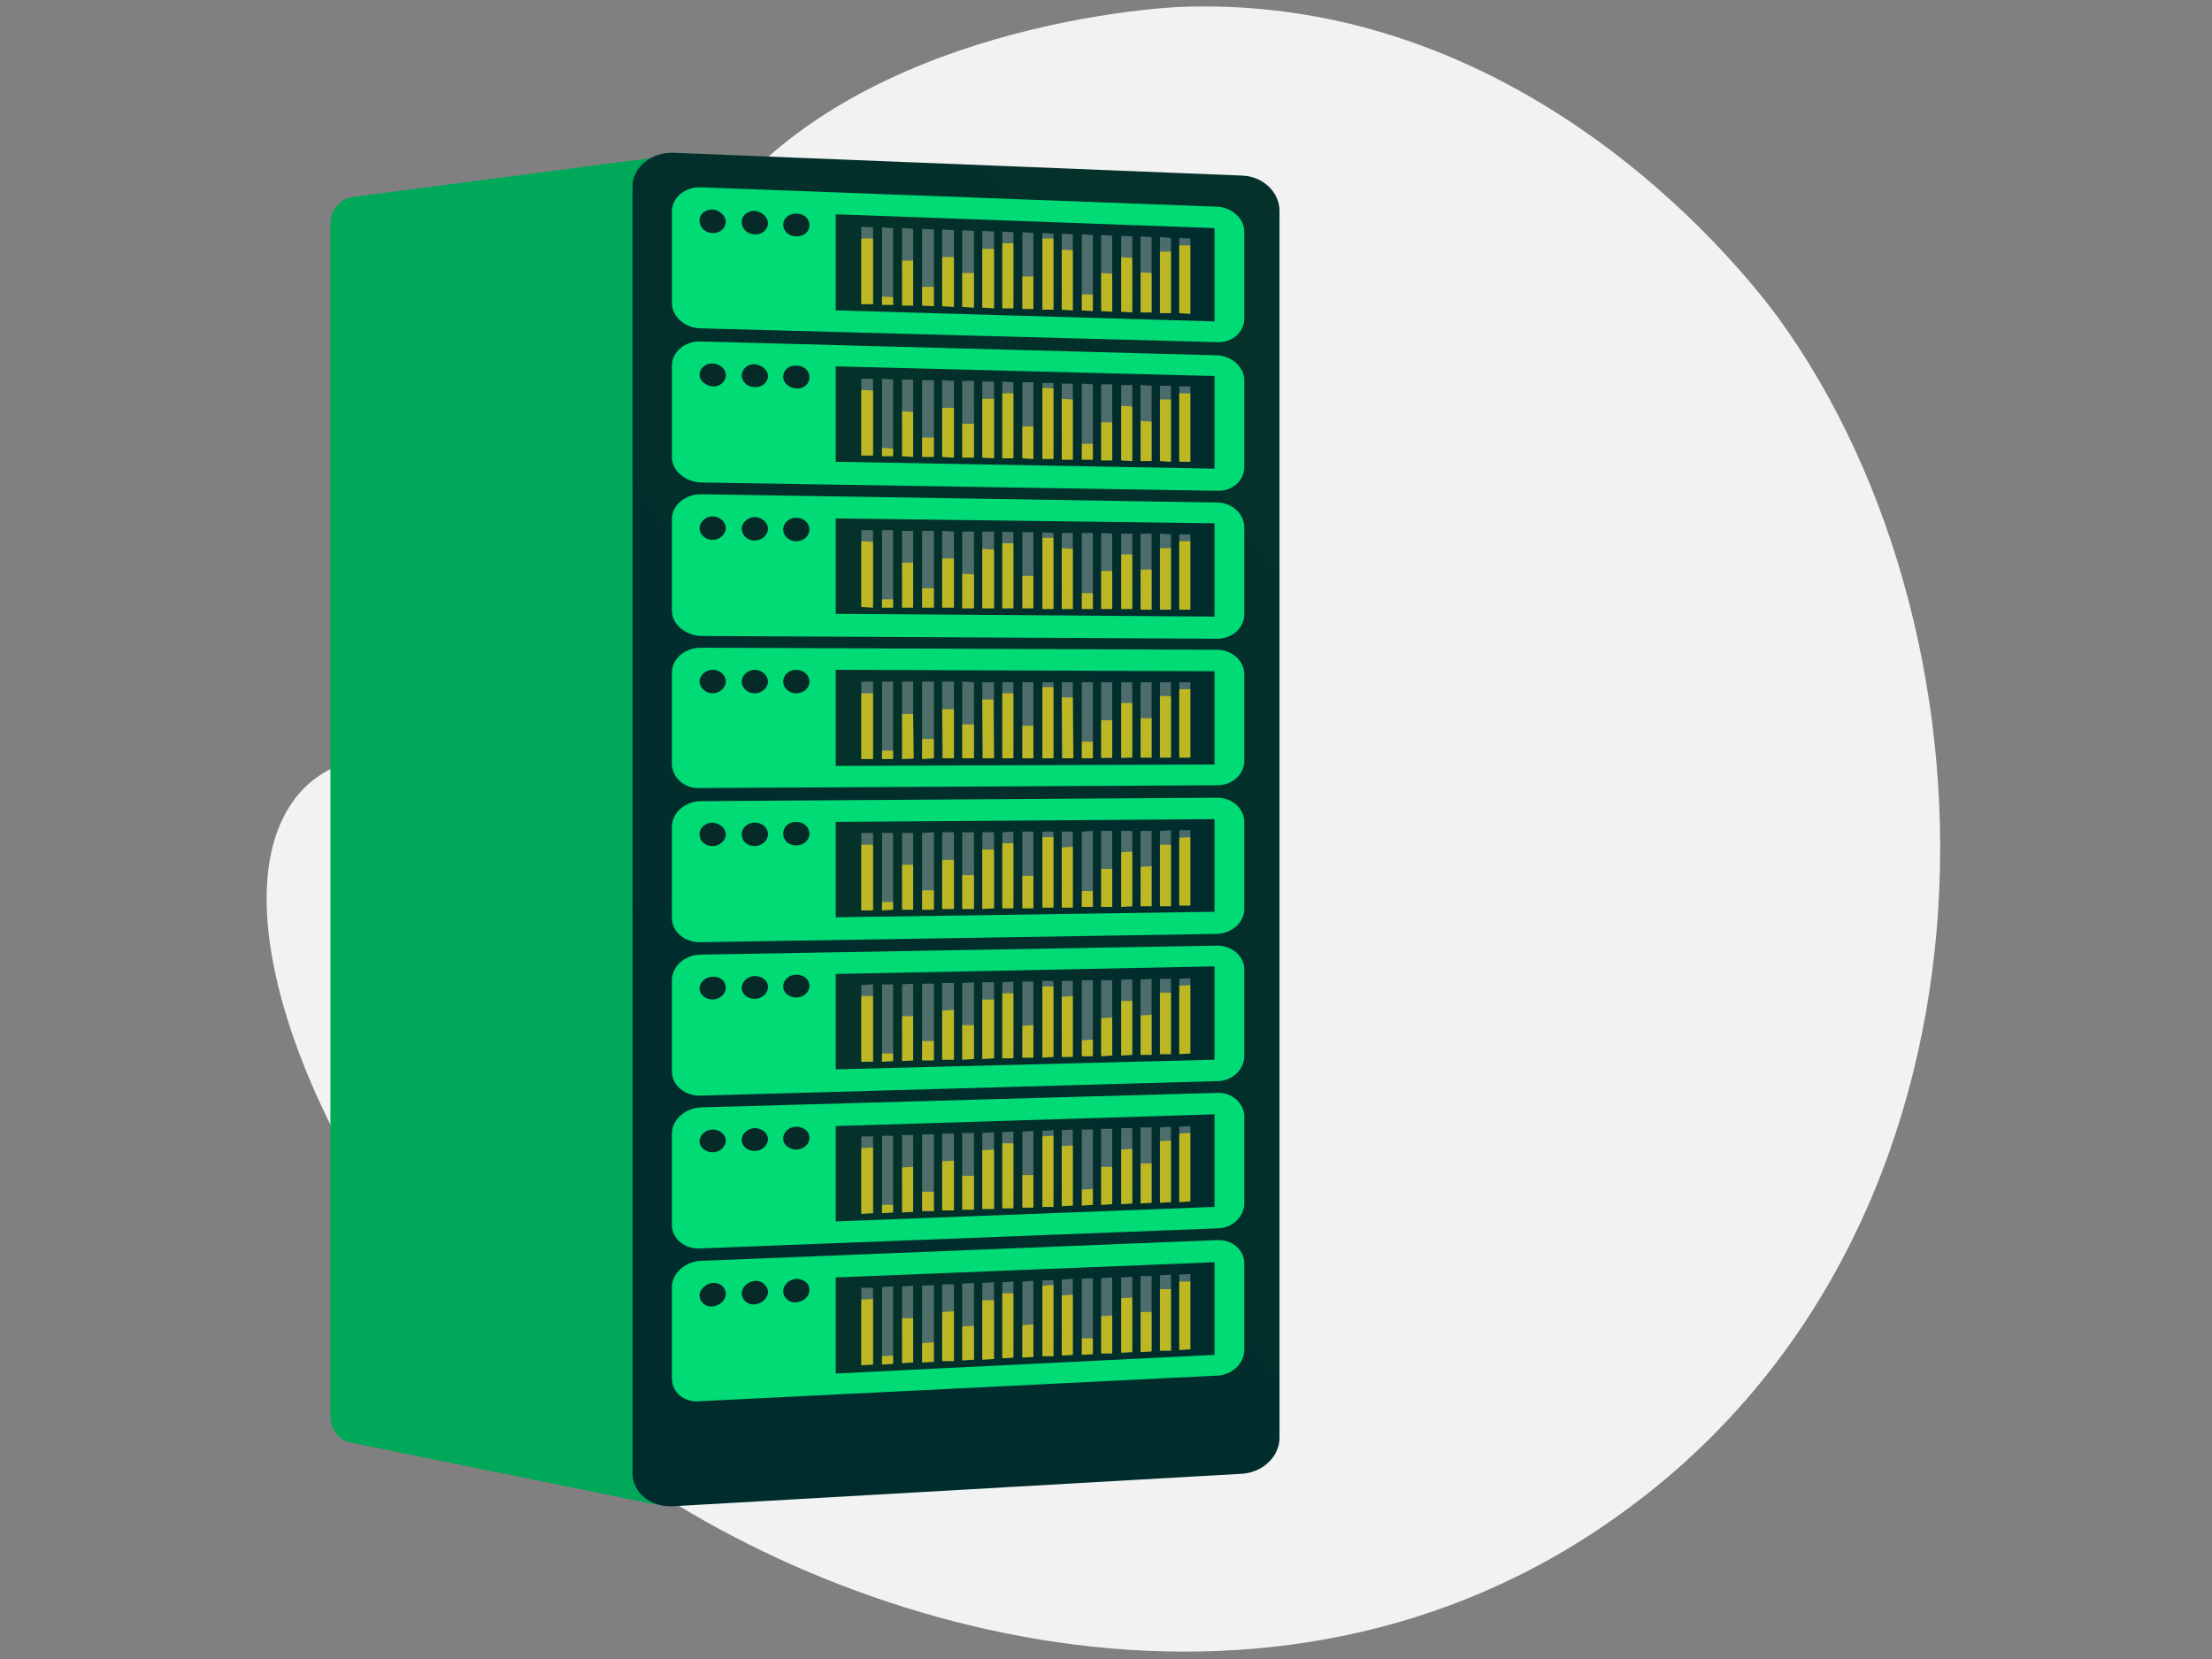 <?xml version="1.0" encoding="utf-8"?>
<!-- Generator: Adobe Illustrator 27.7.0, SVG Export Plug-In . SVG Version: 6.00 Build 0)  -->
<svg version="1.1" id="Layer_1" xmlns="http://www.w3.org/2000/svg" xmlns:xlink="http://www.w3.org/1999/xlink" x="0px" y="0px"
	 viewBox="0 0 320 240" style="enable-background:new 0 0 320 240;" xml:space="preserve">
<rect x="0" y="0" width="320" height="240" fill="#808080" stroke="none"/>
<style type="text/css">
	.st0{fill:#F2F2F2;}
	.st1{fill:#00A85A;}
	.st2{fill:url(#SVGID_1_);}
	.st3{fill:#00DB75;}
	.st4{fill:#062A27;}
	.st5{fill:url(#SVGID_00000177449880707094936600000000144764862681267591_);}
	.st6{opacity:0.3;}
	.st7{fill:#FFFFFF;}
	.st8{opacity:0.69;}
	.st9{fill:url(#SVGID_00000073712336379948803990000001932290558336545425_);}
	.st10{fill:url(#SVGID_00000149342855907073692970000010906826635555252399_);}
	.st11{fill:url(#SVGID_00000100361778282869645680000010021152936905539750_);}
	.st12{fill:url(#SVGID_00000082359395119595973760000008506860662844368539_);}
	.st13{fill:url(#SVGID_00000036961819362430823210000004252257290690343348_);}
	.st14{fill:url(#SVGID_00000003812140829137132510000007633983599139083708_);}
	.st15{fill:url(#SVGID_00000013167118571670753240000010150799534798237318_);}
	.st16{fill:url(#SVGID_00000171704720590619542430000011656523451461894046_);}
	.st17{fill:url(#SVGID_00000177479664954545324460000017085367380291822217_);}
	.st18{fill:url(#SVGID_00000151545900647967519220000000497415161921681551_);}
	.st19{fill:url(#SVGID_00000162329167753869592930000008186089099819414920_);}
	.st20{fill:url(#SVGID_00000131327097004972851410000010000607336154672818_);}
	.st21{fill:url(#SVGID_00000171708407525626670990000018091012917240169358_);}
	.st22{fill:url(#SVGID_00000053526347723019280420000000300186309708392093_);}
	.st23{fill:url(#SVGID_00000105408294408283455940000002564584112066380991_);}
	.st24{fill:url(#SVGID_00000075164326657521402400000013807905383321232011_);}
	.st25{fill:#F1D900;}
	.st26{fill:url(#SVGID_00000096037593267518530020000014852795308878738083_);}
	.st27{fill:url(#SVGID_00000014629487095580187630000011739655420872057248_);}
	.st28{fill:url(#SVGID_00000160886503557718297970000016135490058887354538_);}
	.st29{fill:url(#SVGID_00000034084368728943699660000016724398138160505990_);}
	.st30{fill:url(#SVGID_00000130645258202549293170000015427596453825026486_);}
	.st31{fill:url(#SVGID_00000112626459623283986890000005108488554844906904_);}
	.st32{fill:url(#SVGID_00000082366857981492664760000004483904906746760113_);}
	.st33{fill:url(#SVGID_00000182526150731335270950000006605186898750337686_);}
	.st34{fill:url(#SVGID_00000036954841577179662750000015035843188293782706_);}
	.st35{fill:url(#SVGID_00000033360036543062855700000003587248276815949952_);}
	.st36{fill:url(#SVGID_00000132769181636347569060000016496640024071748755_);}
	.st37{fill:url(#SVGID_00000121280596641434386200000018031419847219420571_);}
	.st38{fill:url(#SVGID_00000003821271685135451380000017234806152915261347_);}
	.st39{fill:url(#SVGID_00000108309295838756027990000018111296761779333536_);}
	.st40{fill:url(#SVGID_00000032609312650075652420000018018710113567837883_);}
	.st41{fill:url(#SVGID_00000076598572671045790310000000549444411910282669_);}
	.st42{fill:url(#SVGID_00000164515517126463644810000001727633886496211618_);}
	.st43{fill:url(#SVGID_00000021819330028586326030000014286417962012695706_);}
	.st44{fill:url(#SVGID_00000096769772733648008790000016933952029508890778_);}
	.st45{fill:url(#SVGID_00000176762526880841465900000005755127484880775043_);}
	.st46{fill:url(#SVGID_00000011726619805813338880000012288450930434887812_);}
	.st47{fill:url(#SVGID_00000151516861821213835870000009109520495782779305_);}
	.st48{fill:url(#SVGID_00000120551830746668249400000000579414531032131229_);}
	.st49{fill:url(#SVGID_00000018207799827707661060000016488467359674827692_);}
	.st50{fill:url(#SVGID_00000075148426021323226140000016568307113843911341_);}
	.st51{fill:url(#SVGID_00000174560846009565034020000009073687204552281005_);}
	.st52{fill:url(#SVGID_00000150791040410244882370000007374247288004486280_);}
	.st53{fill:url(#SVGID_00000018943320857457062570000017445120965032489888_);}
	.st54{fill:url(#SVGID_00000021081605140403760310000013656168489324080776_);}
	.st55{fill:url(#SVGID_00000118362633731871998300000000906848527370162066_);}
	.st56{fill:url(#SVGID_00000114068155322745541470000012328296152035055000_);}
	.st57{fill:url(#SVGID_00000101093055997351363310000004103732185042048922_);}
	.st58{fill:url(#SVGID_00000168104230032987383270000006714149855333313980_);}
	.st59{fill:url(#SVGID_00000075137125462685341050000003648546403442410641_);}
	.st60{fill:url(#SVGID_00000120532917462118363660000005908086628404959381_);}
	.st61{fill:url(#SVGID_00000101825063913125345590000015474681592987057076_);}
	.st62{fill:url(#SVGID_00000052093968439629242120000001614573434681004167_);}
	.st63{fill:url(#SVGID_00000021078842820876266210000012915413179733342862_);}
	.st64{fill:url(#SVGID_00000047777870429308354980000004266929161671586703_);}
	.st65{fill:url(#SVGID_00000039831452535482450270000012486417105582961304_);}
	.st66{fill:url(#SVGID_00000129195198868482671350000001859850023050941326_);}
	.st67{fill:url(#SVGID_00000118355093816327620570000011490936044851919022_);}
	.st68{fill:url(#SVGID_00000153691995191949187600000006334347727436441781_);}
	.st69{fill:url(#SVGID_00000145760822214721525030000007947671041183228295_);}
	.st70{fill:url(#SVGID_00000083810436399844909780000014216958694222930072_);}
	.st71{fill:url(#SVGID_00000106130883633108422180000002523769433902116995_);}
	.st72{fill:url(#SVGID_00000111175081530990738050000003762587451359195831_);}
	.st73{fill:url(#SVGID_00000080180051460233412260000006211477135139617196_);}
	.st74{fill:url(#SVGID_00000042005648771593438780000004666482827277850018_);}
	.st75{fill:url(#SVGID_00000129888789946759153840000009718526933275798423_);}
	.st76{fill:url(#SVGID_00000048468757171357192700000003341547248288960909_);}
	.st77{fill:url(#SVGID_00000144314639883959717320000001866244640629763204_);}
	.st78{fill:url(#SVGID_00000083789994819894500450000014696115060461209991_);}
	.st79{fill:url(#SVGID_00000097466747473301923060000002235210924256839067_);}
	.st80{fill:url(#SVGID_00000043426052971043757740000009798655555543520955_);}
	.st81{fill:url(#SVGID_00000011027969337859048000000004562718687665409684_);}
	.st82{fill:url(#SVGID_00000132075027812710057730000012038278477522667161_);}
	.st83{fill:url(#SVGID_00000029007311776766525060000010559015090878937749_);}
	.st84{fill:url(#SVGID_00000048460646344249249190000002417775939990227640_);}
	.st85{fill:url(#SVGID_00000129886804511645823270000012205736676117940102_);}
	.st86{fill:url(#SVGID_00000090294652844109033010000013156448029878929318_);}
	.st87{fill:url(#SVGID_00000125596306012585196370000002353703508073965208_);}
	.st88{fill:url(#SVGID_00000036968552670262241870000005727680208206136472_);}
	.st89{fill:url(#SVGID_00000001635697626591138750000000724452956186383027_);}
	.st90{fill:url(#SVGID_00000010294836131891558380000005987007839723845289_);}
	.st91{fill:url(#SVGID_00000110434375283891615830000012499784239551439776_);}
	.st92{fill:url(#SVGID_00000005259971821383296190000007419843466126281150_);}
	.st93{fill:url(#SVGID_00000040535922827371985400000016076626952957866131_);}
	.st94{fill:url(#SVGID_00000166663867021093717410000002260068691755532950_);}
	.st95{fill:url(#SVGID_00000053546617377541457030000016955153325211274163_);}
	.st96{fill:url(#SVGID_00000141443692759394829150000004441521635007970710_);}
	.st97{fill:url(#SVGID_00000019636528429852038970000006299387885955664015_);}
	.st98{fill:url(#SVGID_00000079482264931111712230000009652216363779375275_);}
	.st99{fill:url(#SVGID_00000060022459454317510230000001719760656947925378_);}
	.st100{fill:url(#SVGID_00000013184202112802713840000011491542458530201489_);}
	.st101{fill:url(#SVGID_00000036971677427314098820000015329823487305461933_);}
	.st102{fill:url(#SVGID_00000081608723938820799170000007879228526096764819_);}
	.st103{fill:url(#SVGID_00000075138451919102115390000001427927371101495193_);}
	.st104{fill:url(#SVGID_00000145772521711481707460000009218234821306464936_);}
	.st105{fill:url(#SVGID_00000066497936164601992890000003312462497937892009_);}
	.st106{fill:url(#SVGID_00000081620267835606306120000017729649991159735685_);}
	.st107{fill:url(#SVGID_00000122688489583929913220000007270994162390931121_);}
	.st108{fill:url(#SVGID_00000044866493325250287060000015954116490379493018_);}
	.st109{fill:url(#SVGID_00000018921424187775936790000017654779090556867749_);}
	.st110{fill:url(#SVGID_00000043458864666866385660000007468253985024676746_);}
	.st111{fill:url(#SVGID_00000000932513344742564010000016331453783026129302_);}
	.st112{fill:url(#SVGID_00000087384391163742231940000005504658324984793745_);}
	.st113{fill:url(#SVGID_00000159470745905229716320000003343687239090381214_);}
	.st114{fill:url(#SVGID_00000002384592555997831850000015363957236749732511_);}
	.st115{fill:url(#SVGID_00000091001426187154135870000009674726945259032762_);}
	.st116{fill:url(#SVGID_00000087383267278614586270000017366346190347482279_);}
	.st117{fill:url(#SVGID_00000123428216713516051640000017406336403471895434_);}
	.st118{fill:url(#SVGID_00000131361278439780399500000000114783681498542219_);}
	.st119{fill:url(#SVGID_00000044887340193158713270000015492517064501842351_);}
	.st120{fill:url(#SVGID_00000026848418623165017330000001757777018256051863_);}
	.st121{fill:url(#SVGID_00000052077601643412461120000008318944302286255258_);}
	.st122{fill:url(#SVGID_00000156581553964988059930000010434113073341601174_);}
	.st123{fill:url(#SVGID_00000098903936697908769990000000161434319991035526_);}
	.st124{fill:url(#SVGID_00000034070580078163216290000010610631107206963363_);}
	.st125{fill:url(#SVGID_00000149342347314144163670000003287195552532740015_);}
	.st126{fill:url(#SVGID_00000002381149088213168690000007912505721402997640_);}
	.st127{fill:url(#SVGID_00000086692302000173479890000001509820471754502545_);}
	.st128{fill:url(#SVGID_00000078025034132070488760000004639292872897589688_);}
	.st129{fill:url(#SVGID_00000087401552788538639340000000879363685362687889_);}
	.st130{fill:url(#SVGID_00000150809905139073077260000008429525875682705558_);}
	.st131{fill:url(#SVGID_00000094601078176539387280000011978256005273442186_);}
	.st132{fill:url(#SVGID_00000144320512652269402300000005509082880421052826_);}
	.st133{fill:url(#SVGID_00000031895824257894878140000015417635390396049039_);}
	.st134{fill:url(#SVGID_00000168819510468004820060000009430856911349799588_);}
	.st135{fill:url(#SVGID_00000069388929288692241060000009892712531273404800_);}
	.st136{fill:url(#SVGID_00000083090258454006179870000012804930289546891157_);}
	.st137{fill:url(#SVGID_00000065758338194372079380000017972591666300997540_);}
	.st138{fill:url(#SVGID_00000158737795031046274760000013422736041229999239_);}
	.st139{fill:url(#SVGID_00000046333303500634020630000002767529119639784870_);}
	.st140{fill:url(#SVGID_00000136393571158963516290000005547607952318872498_);}
	.st141{fill:url(#SVGID_00000118389702458400817610000008500273961595929503_);}
	.st142{fill:url(#SVGID_00000087408754487500226540000015220485109626797954_);}
	.st143{fill:url(#SVGID_00000039842304383239906620000001821740626093210001_);}
	.st144{fill:url(#SVGID_00000060726966290030783430000008457416078976515206_);}
</style>
<g>
	<g id="sol_archive_3">
		<path class="st0" d="M257.2,45.9C253.5,40.9,221.9-1,170.7,1c-2.6,0.1-52.5,2.8-70.9,35.6C86.1,60.9,100.6,82.4,83.9,99
			c-14.5,14.4-32.3,4.9-41.2,16.5c-13.6,17.8,8,65.7,41.2,92.4c34.3,27.6,99.8,47.9,150.7,11C291.9,177.6,291.3,92.8,257.2,45.9z"/>
		<path class="st1" d="M47.8,32.3v172.7c0,1.8,1.3,3.4,3,3.7l44.3,9l12.1-114.3L95.5,22.7l-44.5,5.8C49.2,28.8,47.8,30.4,47.8,32.3
			L47.8,32.3z"/>
		
			<linearGradient id="SVGID_1_" gradientUnits="userSpaceOnUse" x1="195.576" y1="163.546" x2="91.046" y2="88.335" gradientTransform="matrix(1 0 0 -1 0 239.89)">
			<stop  offset="0" style="stop-color:#04312A"/>
			<stop  offset="1" style="stop-color:#002C2E"/>
		</linearGradient>
		<path class="st2" d="M179.7,25.4l-82.3-3.3c-3.2-0.1-5.9,2.1-5.9,4.9v186.1c0,2.8,2.6,5,5.9,4.8l82.3-4.7c3-0.2,5.4-2.5,5.4-5.2
			V30.5C185.1,27.8,182.7,25.5,179.7,25.4z"/>
		<path class="st3" d="M97.2,43.8V30.6c0-2,1.9-3.6,4.2-3.5l74.7,2.8c2.1,0.1,3.9,1.7,3.9,3.6v12.6c0,1.9-1.7,3.5-3.9,3.4l-74.7-2
			C99.1,47.5,97.2,45.8,97.2,43.8z"/>
		<path class="st4" d="M105,32.1c0,0.9-0.9,1.7-1.9,1.6c-1.1,0-1.9-0.8-1.9-1.8s0.9-1.6,1.9-1.6C104.1,30.4,105,31.2,105,32.1z"/>
		<path class="st4" d="M111.1,32.3c0,0.9-0.9,1.7-1.9,1.6c-1.1,0-1.9-0.8-1.9-1.8s0.9-1.6,1.9-1.6C110.2,30.6,111.1,31.4,111.1,32.3
			z"/>
		<path class="st4" d="M117.1,32.6c0,0.9-0.8,1.6-1.9,1.6c-1.1,0-1.9-0.8-1.9-1.7s0.8-1.6,1.9-1.6C116.3,30.9,117.1,31.6,117.1,32.6
			z"/>
		
			<linearGradient id="SVGID_00000158002199087274065250000001133209290529089697_" gradientUnits="userSpaceOnUse" x1="131.279" y1="210.508" x2="166.259" y2="190.908" gradientTransform="matrix(1 0 0 -1 0 239.89)">
			<stop  offset="0" style="stop-color:#04312A"/>
			<stop  offset="1" style="stop-color:#002C2E"/>
		</linearGradient>
		<polygon style="fill:url(#SVGID_00000158002199087274065250000001133209290529089697_);" points="175.7,46.5 120.9,44.9 120.9,31 
			175.7,33 		"/>
		<g class="st6">
			<polygon class="st7" points="126.3,44 124.6,44 124.6,32.8 126.3,32.9 			"/>
			<polygon class="st7" points="129.2,44.1 127.6,44.1 127.6,32.9 129.2,33 			"/>
			<polygon class="st7" points="132.1,44.2 130.5,44.2 130.5,33 132.1,33.1 			"/>
			<polygon class="st7" points="135.1,44.3 133.4,44.2 133.4,33.1 135.1,33.2 			"/>
			<polygon class="st7" points="138,44.4 136.3,44.3 136.3,33.2 138,33.3 			"/>
			<polygon class="st7" points="140.9,44.5 139.2,44.4 139.2,33.3 140.9,33.4 			"/>
			<polygon class="st7" points="143.8,44.6 142.1,44.5 142.1,33.4 143.8,33.5 			"/>
			<polygon class="st7" points="146.6,44.6 145,44.6 145,33.5 146.6,33.6 			"/>
			<polygon class="st7" points="149.5,44.7 147.9,44.7 147.9,33.6 149.5,33.7 			"/>
			<polygon class="st7" points="152.4,44.8 150.8,44.8 150.8,33.7 152.4,33.8 			"/>
			<polygon class="st7" points="155.2,44.9 153.6,44.8 153.6,33.8 155.2,33.9 			"/>
			<polygon class="st7" points="158.1,45 156.5,44.9 156.5,33.9 158.1,34 			"/>
			<polygon class="st7" points="160.9,45.1 159.3,45 159.3,34 160.9,34.1 			"/>
			<polygon class="st7" points="163.8,45.2 162.2,45.1 162.2,34.1 163.8,34.2 			"/>
			<polygon class="st7" points="166.6,45.2 165,45.2 165,34.2 166.6,34.3 			"/>
			<polygon class="st7" points="169.4,45.3 167.8,45.3 167.8,34.3 169.4,34.4 			"/>
			<polygon class="st7" points="172.2,45.4 170.6,45.3 170.6,34.4 172.2,34.5 			"/>
		</g>
		<g class="st8">
			
				<linearGradient id="SVGID_00000142861159571059250000000012612873007866108084_" gradientUnits="userSpaceOnUse" x1="125.169" y1="204.87" x2="125.999" y2="192.12" gradientTransform="matrix(1 0 0 -1 0 239.89)">
				<stop  offset="0" style="stop-color:#EFD806"/>
				<stop  offset="1" style="stop-color:#EFD806"/>
			</linearGradient>
			<polygon style="fill:url(#SVGID_00000142861159571059250000000012612873007866108084_);" points="126.3,44 124.6,44 124.6,34.5 
				126.3,34.5 			"/>
			
				<linearGradient id="SVGID_00000152958165107639019260000016117901117434400402_" gradientUnits="userSpaceOnUse" x1="128.344" y1="196.95" x2="128.464" y2="195.23" gradientTransform="matrix(1 0 0 -1 0 239.89)">
				<stop  offset="0" style="stop-color:#EFD806"/>
				<stop  offset="1" style="stop-color:#EFD806"/>
			</linearGradient>
			<polygon style="fill:url(#SVGID_00000152958165107639019260000016117901117434400402_);" points="129.2,44.1 127.6,44.1 
				127.6,42.9 129.2,43 			"/>
			
				<linearGradient id="SVGID_00000108992351276548527670000017180752513528940449_" gradientUnits="userSpaceOnUse" x1="131.107" y1="202.06" x2="131.677" y2="193.3" gradientTransform="matrix(1 0 0 -1 0 239.89)">
				<stop  offset="0" style="stop-color:#EFD806"/>
				<stop  offset="1" style="stop-color:#EFD806"/>
			</linearGradient>
			<polygon style="fill:url(#SVGID_00000108992351276548527670000017180752513528940449_);" points="132.1,44.2 130.5,44.2 
				130.5,37.7 132.1,37.7 			"/>
			
				<linearGradient id="SVGID_00000137848535346542227620000000266377845782479246_" gradientUnits="userSpaceOnUse" x1="134.138" y1="198.44" x2="134.388" y2="194.55" gradientTransform="matrix(1 0 0 -1 0 239.89)">
				<stop  offset="0" style="stop-color:#EFD806"/>
				<stop  offset="1" style="stop-color:#EFD806"/>
			</linearGradient>
			<polygon style="fill:url(#SVGID_00000137848535346542227620000000266377845782479246_);" points="135.1,44.3 133.4,44.2 
				133.4,41.5 135.1,41.5 			"/>
			
				<linearGradient id="SVGID_00000067202268761428815480000007610484149605818753_" gradientUnits="userSpaceOnUse" x1="136.902" y1="202.76" x2="137.542" y2="193.11" gradientTransform="matrix(1 0 0 -1 0 239.89)">
				<stop  offset="0" style="stop-color:#EFD806"/>
				<stop  offset="1" style="stop-color:#EFD806"/>
			</linearGradient>
			<polygon style="fill:url(#SVGID_00000067202268761428815480000007610484149605818753_);" points="138,44.4 136.3,44.3 
				136.3,37.2 138,37.2 			"/>
			
				<linearGradient id="SVGID_00000009560353916237140090000005345430706044069034_" gradientUnits="userSpaceOnUse" x1="139.877" y1="200.52" x2="140.307" y2="193.82" gradientTransform="matrix(1 0 0 -1 0 239.89)">
				<stop  offset="0" style="stop-color:#EFD806"/>
				<stop  offset="1" style="stop-color:#EFD806"/>
			</linearGradient>
			<polygon style="fill:url(#SVGID_00000009560353916237140090000005345430706044069034_);" points="140.9,44.5 139.2,44.4 
				139.2,39.5 140.9,39.5 			"/>
			
				<linearGradient id="SVGID_00000157280132737457441380000012078018407369931179_" gradientUnits="userSpaceOnUse" x1="142.639" y1="204.23" x2="143.389" y2="192.76" gradientTransform="matrix(1 0 0 -1 0 239.89)">
				<stop  offset="0" style="stop-color:#EFD806"/>
				<stop  offset="1" style="stop-color:#EFD806"/>
			</linearGradient>
			<polygon style="fill:url(#SVGID_00000157280132737457441380000012078018407369931179_);" points="143.8,44.6 142.1,44.5 
				142.1,36 143.8,36 			"/>
			
				<linearGradient id="SVGID_00000170249822600101864180000000968681079760534948_" gradientUnits="userSpaceOnUse" x1="145.492" y1="205.18" x2="146.311" y2="192.57" gradientTransform="matrix(1 0 0 -1 0 239.89)">
				<stop  offset="0" style="stop-color:#EFD806"/>
				<stop  offset="1" style="stop-color:#EFD806"/>
			</linearGradient>
			<polygon style="fill:url(#SVGID_00000170249822600101864180000000968681079760534948_);" points="146.6,44.6 145,44.6 145,35.2 
				146.6,35.2 			"/>
			
				<linearGradient id="SVGID_00000031897729771438289420000013592630306115253663_" gradientUnits="userSpaceOnUse" x1="148.527" y1="200.25" x2="148.947" y2="193.85" gradientTransform="matrix(1 0 0 -1 0 239.89)">
				<stop  offset="0" style="stop-color:#EFD806"/>
				<stop  offset="1" style="stop-color:#EFD806"/>
			</linearGradient>
			<polygon style="fill:url(#SVGID_00000031897729771438289420000013592630306115253663_);" points="149.5,44.7 147.9,44.7 
				147.9,40 149.5,40 			"/>
			
				<linearGradient id="SVGID_00000049918090125406380480000005839680938718547127_" gradientUnits="userSpaceOnUse" x1="151.183" y1="206.23" x2="152.083" y2="192.48" gradientTransform="matrix(1 0 0 -1 0 239.89)">
				<stop  offset="0" style="stop-color:#EFD806"/>
				<stop  offset="1" style="stop-color:#EFD806"/>
			</linearGradient>
			<polygon style="fill:url(#SVGID_00000049918090125406380480000005839680938718547127_);" points="152.4,44.8 150.8,44.8 
				150.8,34.5 152.4,34.5 			"/>
			
				<linearGradient id="SVGID_00000018231748719259849770000004883358355967388049_" gradientUnits="userSpaceOnUse" x1="154.091" y1="204.62" x2="154.861" y2="192.9" gradientTransform="matrix(1 0 0 -1 0 239.89)">
				<stop  offset="0" style="stop-color:#EFD806"/>
				<stop  offset="1" style="stop-color:#EFD806"/>
			</linearGradient>
			<polygon style="fill:url(#SVGID_00000018231748719259849770000004883358355967388049_);" points="155.2,44.9 153.6,44.8 
				153.6,36.1 155.2,36.2 			"/>
			
				<linearGradient id="SVGID_00000068677535532038939840000000616782318571687334_" gradientUnits="userSpaceOnUse" x1="157.194" y1="197.61" x2="157.404" y2="194.32" gradientTransform="matrix(1 0 0 -1 0 239.89)">
				<stop  offset="0" style="stop-color:#EFD806"/>
				<stop  offset="1" style="stop-color:#EFD806"/>
			</linearGradient>
			<polygon style="fill:url(#SVGID_00000068677535532038939840000000616782318571687334_);" points="158.1,45 156.5,44.9 
				156.5,42.6 158.1,42.6 			"/>
			
				<linearGradient id="SVGID_00000174559907097861331880000007096955335310050979_" gradientUnits="userSpaceOnUse" x1="159.899" y1="201.09" x2="160.389" y2="193.65" gradientTransform="matrix(1 0 0 -1 0 239.89)">
				<stop  offset="0" style="stop-color:#EFD806"/>
				<stop  offset="1" style="stop-color:#EFD806"/>
			</linearGradient>
			<polygon style="fill:url(#SVGID_00000174559907097861331880000007096955335310050979_);" points="160.9,45.1 159.3,45 
				159.3,39.5 160.9,39.6 			"/>
			
				<linearGradient id="SVGID_00000114056163757710611070000002005498493351719590_" gradientUnits="userSpaceOnUse" x1="162.627" y1="203.83" x2="163.327" y2="193.21" gradientTransform="matrix(1 0 0 -1 0 239.89)">
				<stop  offset="0" style="stop-color:#EFD806"/>
				<stop  offset="1" style="stop-color:#EFD806"/>
			</linearGradient>
			<polygon style="fill:url(#SVGID_00000114056163757710611070000002005498493351719590_);" points="163.8,45.2 162.2,45.1 
				162.2,37.2 163.8,37.3 			"/>
			
				<linearGradient id="SVGID_00000167389201207572022620000000237230394490537650_" gradientUnits="userSpaceOnUse" x1="165.544" y1="201.39" x2="166.054" y2="193.61" gradientTransform="matrix(1 0 0 -1 0 239.89)">
				<stop  offset="0" style="stop-color:#EFD806"/>
				<stop  offset="1" style="stop-color:#EFD806"/>
			</linearGradient>
			<polygon style="fill:url(#SVGID_00000167389201207572022620000000237230394490537650_);" points="166.6,45.2 165,45.2 165,39.4 
				166.6,39.5 			"/>
			
				<linearGradient id="SVGID_00000124859607730979020680000002574313040106092177_" gradientUnits="userSpaceOnUse" x1="168.221" y1="205.08" x2="169.001" y2="193.13" gradientTransform="matrix(1 0 0 -1 0 239.89)">
				<stop  offset="0" style="stop-color:#EFD806"/>
				<stop  offset="1" style="stop-color:#EFD806"/>
			</linearGradient>
			<polygon style="fill:url(#SVGID_00000124859607730979020680000002574313040106092177_);" points="169.4,45.3 167.8,45.3 
				167.8,36.4 169.4,36.4 			"/>
			<polygon class="st25" points="172.2,45.4 170.6,45.3 170.6,35.5 172.2,35.5 			"/>
		</g>
		<path class="st3" d="M97.2,66.1V52.9c0-2,1.9-3.6,4.2-3.5l74.7,2c2.1,0.1,3.9,1.7,3.9,3.6v12.6c0,1.9-1.7,3.5-3.9,3.4l-74.7-1.2
			C99.1,69.7,97.2,68.1,97.2,66.1z"/>
		<path class="st4" d="M105,54.3c0,0.9-0.9,1.7-1.9,1.6s-1.9-0.8-1.9-1.7s0.9-1.7,1.9-1.6C104.1,52.6,105,53.3,105,54.3z"/>
		<path class="st4" d="M111.1,54.4c0,0.9-0.9,1.7-1.9,1.6c-1.1,0-1.9-0.8-1.9-1.7s0.9-1.7,1.9-1.6S111.1,53.5,111.1,54.4z"/>
		<path class="st4" d="M117.1,54.6c0,0.9-0.8,1.7-1.9,1.6s-1.9-0.8-1.9-1.7s0.8-1.7,1.9-1.6C116.3,52.9,117.1,53.6,117.1,54.6z"/>
		
			<linearGradient id="SVGID_00000036969644407965054890000000021723878164485552_" gradientUnits="userSpaceOnUse" x1="131.371" y1="188.792" x2="166.171" y2="169.292" gradientTransform="matrix(1 0 0 -1 0 239.89)">
			<stop  offset="0" style="stop-color:#04312A"/>
			<stop  offset="1" style="stop-color:#002C2E"/>
		</linearGradient>
		<polygon style="fill:url(#SVGID_00000036969644407965054890000000021723878164485552_);" points="175.7,67.8 120.9,66.8 120.9,53 
			175.7,54.4 		"/>
		<g class="st6">
			<polygon class="st7" points="126.3,65.9 124.6,65.9 124.6,54.8 126.3,54.8 			"/>
			<polygon class="st7" points="129.2,66 127.6,66 127.6,54.8 129.2,54.9 			"/>
			<polygon class="st7" points="132.1,66.1 130.5,66 130.5,54.9 132.1,54.9 			"/>
			<polygon class="st7" points="135.1,66.1 133.4,66.1 133.4,55 135.1,55 			"/>
			<polygon class="st7" points="138,66.2 136.3,66.1 136.3,55 138,55.1 			"/>
			<polygon class="st7" points="140.9,66.2 139.2,66.2 139.2,55.1 140.9,55.1 			"/>
			<polygon class="st7" points="143.8,66.3 142.1,66.2 142.1,55.2 143.8,55.2 			"/>
			<polygon class="st7" points="146.6,66.3 145,66.3 145,55.2 146.6,55.3 			"/>
			<polygon class="st7" points="149.5,66.4 147.9,66.3 147.9,55.3 149.5,55.3 			"/>
			<polygon class="st7" points="152.4,66.4 150.8,66.4 150.8,55.4 152.4,55.4 			"/>
			<polygon class="st7" points="155.2,66.5 153.6,66.5 153.6,55.5 155.2,55.5 			"/>
			<polygon class="st7" points="158.1,66.5 156.5,66.5 156.5,55.5 158.1,55.6 			"/>
			<polygon class="st7" points="160.9,66.6 159.3,66.6 159.3,55.6 160.9,55.6 			"/>
			<polygon class="st7" points="163.8,66.7 162.2,66.6 162.2,55.7 163.8,55.7 			"/>
			<polygon class="st7" points="166.6,66.7 165,66.7 165,55.7 166.6,55.8 			"/>
			<polygon class="st7" points="169.4,66.8 167.8,66.7 167.8,55.8 169.4,55.8 			"/>
			<polygon class="st7" points="172.2,66.8 170.6,66.8 170.6,55.9 172.2,55.9 			"/>
		</g>
		<g class="st8">
			
				<linearGradient id="SVGID_00000031909102794248229260000007156274899504046221_" gradientUnits="userSpaceOnUse" x1="125.168" y1="182.94" x2="125.998" y2="170.22" gradientTransform="matrix(1 0 0 -1 0 239.89)">
				<stop  offset="0" style="stop-color:#EFD806"/>
				<stop  offset="1" style="stop-color:#EFD806"/>
			</linearGradient>
			<polygon style="fill:url(#SVGID_00000031909102794248229260000007156274899504046221_);" points="126.3,65.9 124.6,65.9 
				124.6,56.4 126.3,56.5 			"/>
			
				<linearGradient id="SVGID_00000052805760757192911370000002794495071708536977_" gradientUnits="userSpaceOnUse" x1="128.344" y1="175.05" x2="128.464" y2="173.36" gradientTransform="matrix(1 0 0 -1 0 239.89)">
				<stop  offset="0" style="stop-color:#EFD806"/>
				<stop  offset="1" style="stop-color:#EFD806"/>
			</linearGradient>
			<polygon style="fill:url(#SVGID_00000052805760757192911370000002794495071708536977_);" points="129.2,66 127.6,66 127.6,64.8 
				129.2,64.9 			"/>
			
				<linearGradient id="SVGID_00000071517676531607305440000015681533252261689501_" gradientUnits="userSpaceOnUse" x1="131.107" y1="180.2" x2="131.677" y2="171.46" gradientTransform="matrix(1 0 0 -1 0 239.89)">
				<stop  offset="0" style="stop-color:#EFD806"/>
				<stop  offset="1" style="stop-color:#EFD806"/>
			</linearGradient>
			<polygon style="fill:url(#SVGID_00000071517676531607305440000015681533252261689501_);" points="132.1,66.1 130.5,66 
				130.5,59.5 132.1,59.6 			"/>
			
				<linearGradient id="SVGID_00000020377215854589650990000018334998275319901626_" gradientUnits="userSpaceOnUse" x1="134.138" y1="176.61" x2="134.388" y2="172.74" gradientTransform="matrix(1 0 0 -1 0 239.89)">
				<stop  offset="0" style="stop-color:#EFD806"/>
				<stop  offset="1" style="stop-color:#EFD806"/>
			</linearGradient>
			<polygon style="fill:url(#SVGID_00000020377215854589650990000018334998275319901626_);" points="135.1,66.1 133.4,66.1 
				133.4,63.3 135.1,63.3 			"/>
			
				<linearGradient id="SVGID_00000147199311597739841520000014079726722529380483_" gradientUnits="userSpaceOnUse" x1="136.902" y1="180.96" x2="137.542" y2="171.34" gradientTransform="matrix(1 0 0 -1 0 239.89)">
				<stop  offset="0" style="stop-color:#EFD806"/>
				<stop  offset="1" style="stop-color:#EFD806"/>
			</linearGradient>
			<polygon style="fill:url(#SVGID_00000147199311597739841520000014079726722529380483_);" points="138,66.2 136.3,66.1 136.3,59 
				138,59 			"/>
			
				<linearGradient id="SVGID_00000127021888802784570850000007084876191753977264_" gradientUnits="userSpaceOnUse" x1="139.877" y1="178.75" x2="140.307" y2="172.07" gradientTransform="matrix(1 0 0 -1 0 239.89)">
				<stop  offset="0" style="stop-color:#EFD806"/>
				<stop  offset="1" style="stop-color:#EFD806"/>
			</linearGradient>
			<polygon style="fill:url(#SVGID_00000127021888802784570850000007084876191753977264_);" points="140.9,66.2 139.2,66.2 
				139.2,61.3 140.9,61.3 			"/>
			
				<linearGradient id="SVGID_00000180345990718204144900000006431342155187682185_" gradientUnits="userSpaceOnUse" x1="142.638" y1="182.5" x2="143.388" y2="171.05" gradientTransform="matrix(1 0 0 -1 0 239.89)">
				<stop  offset="0" style="stop-color:#EFD806"/>
				<stop  offset="1" style="stop-color:#EFD806"/>
			</linearGradient>
			<polygon style="fill:url(#SVGID_00000180345990718204144900000006431342155187682185_);" points="143.8,66.3 142.1,66.2 
				142.1,57.7 143.8,57.7 			"/>
			
				<linearGradient id="SVGID_00000053533040833127107640000017155144370790346638_" gradientUnits="userSpaceOnUse" x1="145.491" y1="183.48" x2="146.311" y2="170.89" gradientTransform="matrix(1 0 0 -1 0 239.89)">
				<stop  offset="0" style="stop-color:#EFD806"/>
				<stop  offset="1" style="stop-color:#EFD806"/>
			</linearGradient>
			<polygon style="fill:url(#SVGID_00000053533040833127107640000017155144370790346638_);" points="146.6,66.3 145,66.3 145,56.9 
				146.6,56.9 			"/>
			
				<linearGradient id="SVGID_00000105405659046748858940000000277785904121350588_" gradientUnits="userSpaceOnUse" x1="148.527" y1="178.58" x2="148.947" y2="172.2" gradientTransform="matrix(1 0 0 -1 0 239.89)">
				<stop  offset="0" style="stop-color:#EFD806"/>
				<stop  offset="1" style="stop-color:#EFD806"/>
			</linearGradient>
			<polygon style="fill:url(#SVGID_00000105405659046748858940000000277785904121350588_);" points="149.5,66.4 147.9,66.3 
				147.9,61.7 149.5,61.7 			"/>
			
				<linearGradient id="SVGID_00000077289547028833610060000012570913509792837802_" gradientUnits="userSpaceOnUse" x1="151.183" y1="184.58" x2="152.083" y2="170.86" gradientTransform="matrix(1 0 0 -1 0 239.89)">
				<stop  offset="0" style="stop-color:#EFD806"/>
				<stop  offset="1" style="stop-color:#EFD806"/>
			</linearGradient>
			<polygon style="fill:url(#SVGID_00000077289547028833610060000012570913509792837802_);" points="152.4,66.4 150.8,66.4 
				150.8,56.1 152.4,56.2 			"/>
			
				<linearGradient id="SVGID_00000086652009025555574330000001985751052634940290_" gradientUnits="userSpaceOnUse" x1="154.091" y1="183.01" x2="154.861" y2="171.31" gradientTransform="matrix(1 0 0 -1 0 239.89)">
				<stop  offset="0" style="stop-color:#EFD806"/>
				<stop  offset="1" style="stop-color:#EFD806"/>
			</linearGradient>
			<polygon style="fill:url(#SVGID_00000086652009025555574330000001985751052634940290_);" points="155.2,66.5 153.6,66.5 
				153.6,57.7 155.2,57.8 			"/>
			
				<linearGradient id="SVGID_00000124139742723145604730000000361206322415316652_" gradientUnits="userSpaceOnUse" x1="157.194" y1="176.03" x2="157.404" y2="172.77" gradientTransform="matrix(1 0 0 -1 0 239.89)">
				<stop  offset="0" style="stop-color:#EFD806"/>
				<stop  offset="1" style="stop-color:#EFD806"/>
			</linearGradient>
			<polygon style="fill:url(#SVGID_00000124139742723145604730000000361206322415316652_);" points="158.1,66.5 156.5,66.5 
				156.5,64.2 158.1,64.2 			"/>
			
				<linearGradient id="SVGID_00000102510186915045136740000000225949800072317872_" gradientUnits="userSpaceOnUse" x1="159.9" y1="179.54" x2="160.39" y2="172.12" gradientTransform="matrix(1 0 0 -1 0 239.89)">
				<stop  offset="0" style="stop-color:#EFD806"/>
				<stop  offset="1" style="stop-color:#EFD806"/>
			</linearGradient>
			<polygon style="fill:url(#SVGID_00000102510186915045136740000000225949800072317872_);" points="160.9,66.6 159.3,66.6 
				159.3,61.1 160.9,61.1 			"/>
			
				<linearGradient id="SVGID_00000165206062001047629570000015228078566798563772_" gradientUnits="userSpaceOnUse" x1="162.627" y1="182.31" x2="163.327" y2="171.71" gradientTransform="matrix(1 0 0 -1 0 239.89)">
				<stop  offset="0" style="stop-color:#EFD806"/>
				<stop  offset="1" style="stop-color:#EFD806"/>
			</linearGradient>
			<polygon style="fill:url(#SVGID_00000165206062001047629570000015228078566798563772_);" points="163.8,66.7 162.2,66.6 
				162.2,58.7 163.8,58.8 			"/>
			
				<linearGradient id="SVGID_00000083772045958983992440000007707134415614554504_" gradientUnits="userSpaceOnUse" x1="165.544" y1="179.91" x2="166.054" y2="172.14" gradientTransform="matrix(1 0 0 -1 0 239.89)">
				<stop  offset="0" style="stop-color:#EFD806"/>
				<stop  offset="1" style="stop-color:#EFD806"/>
			</linearGradient>
			<polygon style="fill:url(#SVGID_00000083772045958983992440000007707134415614554504_);" points="166.6,66.7 165,66.7 165,60.9 
				166.6,61 			"/>
			
				<linearGradient id="SVGID_00000160898741251680157080000013933821259301916324_" gradientUnits="userSpaceOnUse" x1="168.222" y1="183.62" x2="169.002" y2="171.69" gradientTransform="matrix(1 0 0 -1 0 239.89)">
				<stop  offset="0" style="stop-color:#EFD806"/>
				<stop  offset="1" style="stop-color:#EFD806"/>
			</linearGradient>
			<polygon style="fill:url(#SVGID_00000160898741251680157080000013933821259301916324_);" points="169.4,66.8 167.8,66.7 
				167.8,57.8 169.4,57.8 			"/>
			<polygon class="st25" points="172.2,66.8 170.6,66.8 170.6,56.9 172.2,56.9 			"/>
		</g>
		<path class="st3" d="M97.2,88.3V75.1c0-2,1.9-3.6,4.2-3.6l74.7,1.2c2.1,0,3.9,1.6,3.9,3.6v12.6c0,1.9-1.7,3.5-3.9,3.5L101.4,92
			C99.1,91.9,97.2,90.3,97.2,88.3L97.2,88.3z"/>
		<path class="st4" d="M105,76.4c0,0.9-0.9,1.7-1.9,1.7c-1.1,0-1.9-0.8-1.9-1.7s0.9-1.7,1.9-1.7C104.1,74.7,105,75.5,105,76.4z"/>
		<path class="st4" d="M111.1,76.5c0,0.9-0.9,1.7-1.9,1.7c-1.1,0-1.9-0.8-1.9-1.7s0.9-1.7,1.9-1.7C110.2,74.8,111.1,75.6,111.1,76.5
			z"/>
		<path class="st4" d="M117.1,76.6c0,0.9-0.8,1.7-1.9,1.7s-1.9-0.8-1.9-1.7s0.8-1.7,1.9-1.7C116.3,74.9,117.1,75.7,117.1,76.6z"/>
		
			<linearGradient id="SVGID_00000075853409002833584850000005558816336990323853_" gradientUnits="userSpaceOnUse" x1="131.46" y1="167.07" x2="166.07" y2="147.68" gradientTransform="matrix(1 0 0 -1 0 239.89)">
			<stop  offset="0" style="stop-color:#04312A"/>
			<stop  offset="1" style="stop-color:#002C2E"/>
		</linearGradient>
		<polygon style="fill:url(#SVGID_00000075853409002833584850000005558816336990323853_);" points="175.7,89.2 120.9,88.8 120.9,75 
			175.7,75.7 		"/>
		<g class="st6">
			<polygon class="st7" points="126.3,87.9 124.6,87.8 124.6,76.7 126.3,76.7 			"/>
			<polygon class="st7" points="129.2,87.9 127.6,87.9 127.6,76.7 129.2,76.7 			"/>
			<polygon class="st7" points="132.1,87.9 130.5,87.9 130.5,76.8 132.1,76.8 			"/>
			<polygon class="st7" points="135.1,87.9 133.4,87.9 133.4,76.8 135.1,76.8 			"/>
			<polygon class="st7" points="138,87.9 136.3,87.9 136.3,76.8 138,76.9 			"/>
			<polygon class="st7" points="140.9,88 139.2,88 139.2,76.9 140.9,76.9 			"/>
			<polygon class="st7" points="143.8,88 142.1,88 142.1,76.9 143.8,76.9 			"/>
			<polygon class="st7" points="146.6,88 145,88 145,76.9 146.6,77 			"/>
			<polygon class="st7" points="149.5,88 147.9,88 147.9,77 149.5,77 			"/>
			<polygon class="st7" points="152.4,88.1 150.8,88.1 150.8,77 152.4,77.1 			"/>
			<polygon class="st7" points="155.2,88.1 153.6,88.1 153.6,77.1 155.2,77.1 			"/>
			<polygon class="st7" points="158.1,88.1 156.5,88.1 156.5,77.1 158.1,77.1 			"/>
			<polygon class="st7" points="160.9,88.1 159.3,88.1 159.3,77.1 160.9,77.2 			"/>
			<polygon class="st7" points="163.8,88.1 162.2,88.1 162.2,77.2 163.8,77.2 			"/>
			<polygon class="st7" points="166.6,88.2 165,88.2 165,77.2 166.6,77.2 			"/>
			<polygon class="st7" points="169.4,88.2 167.8,88.2 167.8,77.2 169.4,77.3 			"/>
			<polygon class="st7" points="172.2,88.2 170.6,88.2 170.6,77.3 172.2,77.3 			"/>
		</g>
		<g class="st8">
			
				<linearGradient id="SVGID_00000148620133309092293880000013114761536365518012_" gradientUnits="userSpaceOnUse" x1="125.169" y1="161.01" x2="125.999" y2="148.31" gradientTransform="matrix(1 0 0 -1 0 239.89)">
				<stop  offset="0" style="stop-color:#EFD806"/>
				<stop  offset="1" style="stop-color:#EFD806"/>
			</linearGradient>
			<polygon style="fill:url(#SVGID_00000148620133309092293880000013114761536365518012_);" points="126.3,87.9 124.6,87.8 
				124.6,78.3 126.3,78.4 			"/>
			
				<linearGradient id="SVGID_00000163042583312514890150000009711812252186569144_" gradientUnits="userSpaceOnUse" x1="128.351" y1="153.16" x2="128.451" y2="151.49" gradientTransform="matrix(1 0 0 -1 0 239.89)">
				<stop  offset="0" style="stop-color:#EFD806"/>
				<stop  offset="1" style="stop-color:#EFD806"/>
			</linearGradient>
			<polygon style="fill:url(#SVGID_00000163042583312514890150000009711812252186569144_);" points="129.2,87.9 127.6,87.9 
				127.6,86.7 129.2,86.7 			"/>
			
				<linearGradient id="SVGID_00000102509055322236203730000009020181359482538147_" gradientUnits="userSpaceOnUse" x1="131.107" y1="158.33" x2="131.677" y2="149.62" gradientTransform="matrix(1 0 0 -1 0 239.89)">
				<stop  offset="0" style="stop-color:#EFD806"/>
				<stop  offset="1" style="stop-color:#EFD806"/>
			</linearGradient>
			<polygon style="fill:url(#SVGID_00000102509055322236203730000009020181359482538147_);" points="132.1,87.9 130.5,87.9 
				130.5,81.4 132.1,81.4 			"/>
			
				<linearGradient id="SVGID_00000168826649105041116120000017708420413444738735_" gradientUnits="userSpaceOnUse" x1="134.138" y1="154.78" x2="134.388" y2="150.93" gradientTransform="matrix(1 0 0 -1 0 239.89)">
				<stop  offset="0" style="stop-color:#EFD806"/>
				<stop  offset="1" style="stop-color:#EFD806"/>
			</linearGradient>
			<polygon style="fill:url(#SVGID_00000168826649105041116120000017708420413444738735_);" points="135.1,87.9 133.4,87.9 
				133.4,85.1 135.1,85.1 			"/>
			
				<linearGradient id="SVGID_00000009573345319343306750000015874062946864151997_" gradientUnits="userSpaceOnUse" x1="136.91" y1="159.15" x2="137.53" y2="149.56" gradientTransform="matrix(1 0 0 -1 0 239.89)">
				<stop  offset="0" style="stop-color:#EFD806"/>
				<stop  offset="1" style="stop-color:#EFD806"/>
			</linearGradient>
			<polygon style="fill:url(#SVGID_00000009573345319343306750000015874062946864151997_);" points="138,87.9 136.3,87.9 
				136.3,80.8 138,80.8 			"/>
			
				<linearGradient id="SVGID_00000121960596456109446230000002471198887966810011_" gradientUnits="userSpaceOnUse" x1="139.877" y1="156.98" x2="140.307" y2="150.33" gradientTransform="matrix(1 0 0 -1 0 239.89)">
				<stop  offset="0" style="stop-color:#EFD806"/>
				<stop  offset="1" style="stop-color:#EFD806"/>
			</linearGradient>
			<polygon style="fill:url(#SVGID_00000121960596456109446230000002471198887966810011_);" points="140.9,88 139.2,88 139.2,83 
				140.9,83.1 			"/>
			
				<linearGradient id="SVGID_00000183927019673299471380000014540406988485200288_" gradientUnits="userSpaceOnUse" x1="142.639" y1="160.76" x2="143.389" y2="149.33" gradientTransform="matrix(1 0 0 -1 0 239.89)">
				<stop  offset="0" style="stop-color:#EFD806"/>
				<stop  offset="1" style="stop-color:#EFD806"/>
			</linearGradient>
			<polygon style="fill:url(#SVGID_00000183927019673299471380000014540406988485200288_);" points="143.8,88 142.1,88 142.1,79.4 
				143.8,79.5 			"/>
			
				<linearGradient id="SVGID_00000032621147409198494000000016213482764446598552_" gradientUnits="userSpaceOnUse" x1="145.491" y1="161.77" x2="146.311" y2="149.2" gradientTransform="matrix(1 0 0 -1 0 239.89)">
				<stop  offset="0" style="stop-color:#EFD806"/>
				<stop  offset="1" style="stop-color:#EFD806"/>
			</linearGradient>
			<polygon style="fill:url(#SVGID_00000032621147409198494000000016213482764446598552_);" points="146.6,88 145,88 145,78.6 
				146.6,78.6 			"/>
			
				<linearGradient id="SVGID_00000060003591774569518570000002749714985963223482_" gradientUnits="userSpaceOnUse" x1="148.531" y1="156.9" x2="148.941" y2="150.55" gradientTransform="matrix(1 0 0 -1 0 239.89)">
				<stop  offset="0" style="stop-color:#EFD806"/>
				<stop  offset="1" style="stop-color:#EFD806"/>
			</linearGradient>
			<polygon style="fill:url(#SVGID_00000060003591774569518570000002749714985963223482_);" points="149.5,88 147.9,88 147.9,83.3 
				149.5,83.3 			"/>
			
				<linearGradient id="SVGID_00000127010895244166548590000017994976003124386723_" gradientUnits="userSpaceOnUse" x1="151.183" y1="162.94" x2="152.083" y2="149.24" gradientTransform="matrix(1 0 0 -1 0 239.89)">
				<stop  offset="0" style="stop-color:#EFD806"/>
				<stop  offset="1" style="stop-color:#EFD806"/>
			</linearGradient>
			<polygon style="fill:url(#SVGID_00000127010895244166548590000017994976003124386723_);" points="152.4,88.1 150.8,88.1 
				150.8,77.8 152.4,77.8 			"/>
			
				<linearGradient id="SVGID_00000131327018131950673450000001044254072868061071_" gradientUnits="userSpaceOnUse" x1="154.09" y1="161.4" x2="154.86" y2="149.73" gradientTransform="matrix(1 0 0 -1 0 239.89)">
				<stop  offset="0" style="stop-color:#EFD806"/>
				<stop  offset="1" style="stop-color:#EFD806"/>
			</linearGradient>
			<polygon style="fill:url(#SVGID_00000131327018131950673450000001044254072868061071_);" points="155.2,88.1 153.6,88.1 
				153.6,79.3 155.2,79.4 			"/>
			
				<linearGradient id="SVGID_00000166663040913540478830000009848770939002059394_" gradientUnits="userSpaceOnUse" x1="157.193" y1="154.45" x2="157.403" y2="151.21" gradientTransform="matrix(1 0 0 -1 0 239.89)">
				<stop  offset="0" style="stop-color:#EFD806"/>
				<stop  offset="1" style="stop-color:#EFD806"/>
			</linearGradient>
			<polygon style="fill:url(#SVGID_00000166663040913540478830000009848770939002059394_);" points="158.1,88.1 156.5,88.1 
				156.5,85.8 158.1,85.8 			"/>
			
				<linearGradient id="SVGID_00000142164825796719323110000005214290151784416384_" gradientUnits="userSpaceOnUse" x1="159.9" y1="157.99" x2="160.39" y2="150.6" gradientTransform="matrix(1 0 0 -1 0 239.89)">
				<stop  offset="0" style="stop-color:#EFD806"/>
				<stop  offset="1" style="stop-color:#EFD806"/>
			</linearGradient>
			<polygon style="fill:url(#SVGID_00000142164825796719323110000005214290151784416384_);" points="160.9,88.1 159.3,88.1 
				159.3,82.6 160.9,82.6 			"/>
			
				<linearGradient id="SVGID_00000049179822203393639190000003165794140729695151_" gradientUnits="userSpaceOnUse" x1="162.628" y1="160.79" x2="163.328" y2="150.22" gradientTransform="matrix(1 0 0 -1 0 239.89)">
				<stop  offset="0" style="stop-color:#EFD806"/>
				<stop  offset="1" style="stop-color:#EFD806"/>
			</linearGradient>
			<polygon style="fill:url(#SVGID_00000049179822203393639190000003165794140729695151_);" points="163.8,88.1 162.2,88.1 
				162.2,80.2 163.8,80.2 			"/>
			
				<linearGradient id="SVGID_00000008122418521695852400000000460250383888055685_" gradientUnits="userSpaceOnUse" x1="165.544" y1="158.42" x2="166.054" y2="150.68" gradientTransform="matrix(1 0 0 -1 0 239.89)">
				<stop  offset="0" style="stop-color:#EFD806"/>
				<stop  offset="1" style="stop-color:#EFD806"/>
			</linearGradient>
			<polygon style="fill:url(#SVGID_00000008122418521695852400000000460250383888055685_);" points="166.6,88.2 165,88.2 165,82.4 
				166.6,82.4 			"/>
			
				<linearGradient id="SVGID_00000076603524448873515680000014034542968920565381_" gradientUnits="userSpaceOnUse" x1="168.221" y1="162.17" x2="169.001" y2="150.26" gradientTransform="matrix(1 0 0 -1 0 239.89)">
				<stop  offset="0" style="stop-color:#EFD806"/>
				<stop  offset="1" style="stop-color:#EFD806"/>
			</linearGradient>
			<polygon style="fill:url(#SVGID_00000076603524448873515680000014034542968920565381_);" points="169.4,88.2 167.8,88.2 
				167.8,79.3 169.4,79.3 			"/>
			<polygon class="st25" points="172.2,88.2 170.6,88.2 170.6,78.3 172.2,78.3 			"/>
		</g>
		<path class="st3" d="M97.2,110.5V97.3c0-2,1.9-3.6,4.2-3.6l74.7,0.3c2.1,0,3.9,1.6,3.9,3.5v12.6c0,1.9-1.7,3.5-3.9,3.5l-74.7,0.4
			C99.1,114.2,97.2,112.5,97.2,110.5L97.2,110.5z"/>
		<path class="st4" d="M105,98.6c0,0.9-0.9,1.7-1.9,1.7s-1.9-0.8-1.9-1.7s0.9-1.7,1.9-1.7C104.1,96.9,105,97.6,105,98.6z"/>
		<path class="st4" d="M111.1,98.6c0,0.9-0.9,1.7-1.9,1.7c-1.1,0-1.9-0.8-1.9-1.7s0.9-1.7,1.9-1.7C110.2,96.9,111.1,97.7,111.1,98.6
			z"/>
		<path class="st4" d="M117.1,98.6c0,0.9-0.8,1.7-1.9,1.7s-1.9-0.8-1.9-1.7s0.8-1.7,1.9-1.7C116.3,96.9,117.1,97.7,117.1,98.6z"/>
		
			<linearGradient id="SVGID_00000005257861201767569370000007852717036410361481_" gradientUnits="userSpaceOnUse" x1="131.551" y1="145.362" x2="165.971" y2="126.062" gradientTransform="matrix(1 0 0 -1 0 239.89)">
			<stop  offset="0" style="stop-color:#04312A"/>
			<stop  offset="1" style="stop-color:#002C2E"/>
		</linearGradient>
		<polygon style="fill:url(#SVGID_00000005257861201767569370000007852717036410361481_);" points="175.7,110.6 120.9,110.8 
			120.9,96.9 175.7,97.1 		"/>
		<g class="st6">
			<polygon class="st7" points="126.3,109.8 124.6,109.8 124.6,98.6 126.3,98.6 			"/>
			<polygon class="st7" points="129.2,109.8 127.6,109.8 127.6,98.6 129.2,98.6 			"/>
			<polygon class="st7" points="132.1,109.8 130.5,109.8 130.5,98.6 132.1,98.6 			"/>
			<polygon class="st7" points="135.1,109.7 133.4,109.8 133.4,98.6 135.1,98.6 			"/>
			<polygon class="st7" points="138,109.7 136.3,109.7 136.3,98.6 138,98.6 			"/>
			<polygon class="st7" points="140.9,109.7 139.2,109.7 139.2,98.6 140.9,98.7 			"/>
			<polygon class="st7" points="143.8,109.7 142.1,109.7 142.1,98.7 143.8,98.7 			"/>
			<polygon class="st7" points="146.6,109.7 145,109.7 145,98.7 146.6,98.7 			"/>
			<polygon class="st7" points="149.5,109.7 147.9,109.7 147.9,98.7 149.5,98.7 			"/>
			<polygon class="st7" points="152.4,109.7 150.8,109.7 150.8,98.7 152.4,98.7 			"/>
			<polygon class="st7" points="155.2,109.7 153.6,109.7 153.6,98.7 155.2,98.7 			"/>
			<polygon class="st7" points="158.1,109.7 156.5,109.7 156.5,98.7 158.1,98.7 			"/>
			<polygon class="st7" points="160.9,109.7 159.3,109.7 159.3,98.7 160.9,98.7 			"/>
			<polygon class="st7" points="163.8,109.6 162.2,109.7 162.2,98.7 163.8,98.7 			"/>
			<polygon class="st7" points="166.6,109.6 165,109.6 165,98.7 166.6,98.7 			"/>
			<polygon class="st7" points="169.4,109.6 167.8,109.6 167.8,98.7 169.4,98.7 			"/>
			<polygon class="st7" points="172.2,109.6 170.6,109.6 170.6,98.7 172.2,98.7 			"/>
		</g>
		<g class="st8">
			
				<linearGradient id="SVGID_00000002365220904123566660000007916832488001314458_" gradientUnits="userSpaceOnUse" x1="125.169" y1="139.08" x2="125.999" y2="126.41" gradientTransform="matrix(1 0 0 -1 0 239.89)">
				<stop  offset="0" style="stop-color:#EFD806"/>
				<stop  offset="1" style="stop-color:#EFD806"/>
			</linearGradient>
			<polygon style="fill:url(#SVGID_00000002365220904123566660000007916832488001314458_);" points="126.3,109.8 124.6,109.8 
				124.6,100.3 126.3,100.3 			"/>
			
				<linearGradient id="SVGID_00000028307782858387991280000006506486037352892558_" gradientUnits="userSpaceOnUse" x1="128.351" y1="131.26" x2="128.451" y2="129.62" gradientTransform="matrix(1 0 0 -1 0 239.89)">
				<stop  offset="0" style="stop-color:#EFD806"/>
				<stop  offset="1" style="stop-color:#EFD806"/>
			</linearGradient>
			<polygon style="fill:url(#SVGID_00000028307782858387991280000006506486037352892558_);" points="129.2,109.8 127.6,109.8 
				127.6,108.6 129.2,108.6 			"/>
			
				<linearGradient id="SVGID_00000008123656316471505430000017402839736828585650_" gradientUnits="userSpaceOnUse" x1="131.114" y1="136.47" x2="131.684" y2="127.77" gradientTransform="matrix(1 0 0 -1 -1.761915e-03 239.888)">
				<stop  offset="0" style="stop-color:#EFD806"/>
				<stop  offset="1" style="stop-color:#EFD806"/>
			</linearGradient>
			<polygon style="fill:url(#SVGID_00000008123656316471505430000017402839736828585650_);" points="130.5,103.3 132.1,103.3 
				132.2,109.7 130.5,109.8 			"/>
			
				<linearGradient id="SVGID_00000124851116652238201350000016963618924441653673_" gradientUnits="userSpaceOnUse" x1="134.138" y1="132.95" x2="134.388" y2="129.12" gradientTransform="matrix(1 0 0 -1 0 239.89)">
				<stop  offset="0" style="stop-color:#EFD806"/>
				<stop  offset="1" style="stop-color:#EFD806"/>
			</linearGradient>
			<polygon style="fill:url(#SVGID_00000124851116652238201350000016963618924441653673_);" points="135.1,109.7 133.4,109.8 
				133.4,106.9 135.1,106.9 			"/>
			
				<linearGradient id="SVGID_00000137847819575155522480000016617113589239628465_" gradientUnits="userSpaceOnUse" x1="136.915" y1="137.35" x2="137.535" y2="127.78" gradientTransform="matrix(1 0 0 -1 8.164772e-03 239.888)">
				<stop  offset="0" style="stop-color:#EFD806"/>
				<stop  offset="1" style="stop-color:#EFD806"/>
			</linearGradient>
			<polygon style="fill:url(#SVGID_00000137847819575155522480000016617113589239628465_);" points="136.3,102.6 138,102.6 
				138,109.7 136.4,109.7 			"/>
			
				<linearGradient id="SVGID_00000173149390497551863340000011450667080500526985_" gradientUnits="userSpaceOnUse" x1="139.877" y1="135.21" x2="140.307" y2="128.58" gradientTransform="matrix(1 0 0 -1 0 239.89)">
				<stop  offset="0" style="stop-color:#EFD806"/>
				<stop  offset="1" style="stop-color:#EFD806"/>
			</linearGradient>
			<polygon style="fill:url(#SVGID_00000173149390497551863340000011450667080500526985_);" points="140.9,109.7 139.2,109.7 
				139.2,104.8 140.9,104.8 			"/>
			
				<linearGradient id="SVGID_00000150802676204067315590000014680885934651302824_" gradientUnits="userSpaceOnUse" x1="142.652" y1="139.021" x2="143.402" y2="127.621" gradientTransform="matrix(1 0 0 -1 -1.871803e-03 239.898)">
				<stop  offset="0" style="stop-color:#EFD806"/>
				<stop  offset="1" style="stop-color:#EFD806"/>
			</linearGradient>
			<polygon style="fill:url(#SVGID_00000150802676204067315590000014680885934651302824_);" points="142.1,101.2 143.7,101.2 
				143.8,109.7 142.2,109.7 			"/>
			
				<linearGradient id="SVGID_00000093889237806498651350000016710264210617070983_" gradientUnits="userSpaceOnUse" x1="145.491" y1="140.07" x2="146.311" y2="127.52" gradientTransform="matrix(1 0 0 -1 0 239.89)">
				<stop  offset="0" style="stop-color:#EFD806"/>
				<stop  offset="1" style="stop-color:#EFD806"/>
			</linearGradient>
			<polygon style="fill:url(#SVGID_00000093889237806498651350000016710264210617070983_);" points="146.6,109.7 145,109.7 
				145,100.3 146.6,100.3 			"/>
			
				<linearGradient id="SVGID_00000062174136496727007240000000199374000600557712_" gradientUnits="userSpaceOnUse" x1="148.531" y1="135.23" x2="148.941" y2="128.9" gradientTransform="matrix(1 0 0 -1 0 239.89)">
				<stop  offset="0" style="stop-color:#EFD806"/>
				<stop  offset="1" style="stop-color:#EFD806"/>
			</linearGradient>
			<polygon style="fill:url(#SVGID_00000062174136496727007240000000199374000600557712_);" points="149.5,109.7 147.9,109.7 
				147.9,105 149.5,105 			"/>
			
				<linearGradient id="SVGID_00000056414563012643162530000012295409281502398637_" gradientUnits="userSpaceOnUse" x1="151.183" y1="141.3" x2="152.083" y2="127.62" gradientTransform="matrix(1 0 0 -1 0 239.89)">
				<stop  offset="0" style="stop-color:#EFD806"/>
				<stop  offset="1" style="stop-color:#EFD806"/>
			</linearGradient>
			<polygon style="fill:url(#SVGID_00000056414563012643162530000012295409281502398637_);" points="152.4,109.7 150.8,109.7 
				150.8,99.4 152.4,99.4 			"/>
			
				<linearGradient id="SVGID_00000061470877600807274020000014384486586429992862_" gradientUnits="userSpaceOnUse" x1="154.098" y1="139.79" x2="154.868" y2="128.14" gradientTransform="matrix(1 0 0 -1 -2.055062e-03 239.888)">
				<stop  offset="0" style="stop-color:#EFD806"/>
				<stop  offset="1" style="stop-color:#EFD806"/>
			</linearGradient>
			<polygon style="fill:url(#SVGID_00000061470877600807274020000014384486586429992862_);" points="153.6,100.9 155.2,100.9 
				155.3,109.7 153.7,109.7 			"/>
			
				<linearGradient id="SVGID_00000153689260689275532000000016439238015757112485_" gradientUnits="userSpaceOnUse" x1="157.194" y1="132.87" x2="157.404" y2="129.65" gradientTransform="matrix(1 0 0 -1 0 239.89)">
				<stop  offset="0" style="stop-color:#EFD806"/>
				<stop  offset="1" style="stop-color:#EFD806"/>
			</linearGradient>
			<polygon style="fill:url(#SVGID_00000153689260689275532000000016439238015757112485_);" points="158.1,109.7 156.5,109.7 
				156.5,107.3 158.1,107.3 			"/>
			
				<linearGradient id="SVGID_00000110461360418046841660000001266010366816168077_" gradientUnits="userSpaceOnUse" x1="159.903" y1="136.44" x2="160.393" y2="129.07" gradientTransform="matrix(1 0 0 -1 -2.128433e-03 239.888)">
				<stop  offset="0" style="stop-color:#EFD806"/>
				<stop  offset="1" style="stop-color:#EFD806"/>
			</linearGradient>
			<polygon style="fill:url(#SVGID_00000110461360418046841660000001266010366816168077_);" points="159.3,104.2 160.9,104.2 
				160.9,109.6 159.3,109.6 			"/>
			
				<linearGradient id="SVGID_00000064334341054796856340000014593492692774092446_" gradientUnits="userSpaceOnUse" x1="162.637" y1="139.27" x2="163.337" y2="128.72" gradientTransform="matrix(1 0 0 -1 -2.165017e-03 239.888)">
				<stop  offset="0" style="stop-color:#EFD806"/>
				<stop  offset="1" style="stop-color:#EFD806"/>
			</linearGradient>
			<polygon style="fill:url(#SVGID_00000064334341054796856340000014593492692774092446_);" points="162.2,101.7 163.8,101.7 
				163.8,109.6 162.2,109.6 			"/>
			
				<linearGradient id="SVGID_00000127041673310132280110000017336844683718775734_" gradientUnits="userSpaceOnUse" x1="165.562" y1="136.931" x2="166.062" y2="129.221" gradientTransform="matrix(1 0 0 -1 -2.165017e-03 239.898)">
				<stop  offset="0" style="stop-color:#EFD806"/>
				<stop  offset="1" style="stop-color:#EFD806"/>
			</linearGradient>
			<polygon style="fill:url(#SVGID_00000127041673310132280110000017336844683718775734_);" points="165,103.9 166.6,103.9 
				166.6,109.6 165,109.6 			"/>
			
				<linearGradient id="SVGID_00000163064872736925018200000009342876133921280184_" gradientUnits="userSpaceOnUse" x1="168.224" y1="140.71" x2="169.004" y2="128.83" gradientTransform="matrix(1 0 0 -1 -2.238321e-03 239.888)">
				<stop  offset="0" style="stop-color:#EFD806"/>
				<stop  offset="1" style="stop-color:#EFD806"/>
			</linearGradient>
			<polygon style="fill:url(#SVGID_00000163064872736925018200000009342876133921280184_);" points="167.8,100.7 169.4,100.7 
				169.4,109.6 167.8,109.6 			"/>
			<polygon class="st25" points="172.2,109.6 170.6,109.6 170.6,99.7 172.2,99.7 			"/>
		</g>
		<path class="st3" d="M97.2,132.8v-13.2c0-2,1.9-3.7,4.2-3.7l74.7-0.5c2.1,0,3.9,1.5,3.9,3.5v12.6c0,1.9-1.7,3.5-3.9,3.6l-74.7,1.2
			C99.1,136.4,97.2,134.8,97.2,132.8L97.2,132.8z"/>
		<path class="st4" d="M105,120.7c0,0.9-0.9,1.7-1.9,1.7c-1.1,0-1.9-0.7-1.9-1.7s0.9-1.7,1.9-1.7C104.1,119.1,105,119.8,105,120.7z"
			/>
		<path class="st4" d="M111.1,120.7c0,0.9-0.9,1.7-1.9,1.7c-1.1,0-1.9-0.7-1.9-1.7s0.9-1.7,1.9-1.7
			C110.2,119,111.1,119.7,111.1,120.7z"/>
		<path class="st4" d="M117.1,120.6c0,0.9-0.8,1.7-1.9,1.7s-1.9-0.7-1.9-1.7s0.8-1.7,1.9-1.7C116.3,118.9,117.1,119.7,117.1,120.6z"
			/>
		
			<linearGradient id="SVGID_00000049909553122009192790000017460211404798094241_" gradientUnits="userSpaceOnUse" x1="131.639" y1="123.639" x2="165.879" y2="104.449" gradientTransform="matrix(1 0 0 -1 0 239.89)">
			<stop  offset="0" style="stop-color:#04312A"/>
			<stop  offset="1" style="stop-color:#002C2E"/>
		</linearGradient>
		<polygon style="fill:url(#SVGID_00000049909553122009192790000017460211404798094241_);" points="175.7,131.9 120.9,132.7 
			120.9,118.9 175.7,118.5 		"/>
		<g class="st6">
			<polygon class="st7" points="126.3,131.7 124.6,131.7 124.6,120.5 126.3,120.5 			"/>
			<polygon class="st7" points="129.2,131.6 127.6,131.7 127.6,120.5 129.2,120.5 			"/>
			<polygon class="st7" points="132.1,131.6 130.5,131.6 130.5,120.5 132.1,120.5 			"/>
			<polygon class="st7" points="135.1,131.6 133.4,131.6 133.4,120.5 135.1,120.4 			"/>
			<polygon class="st7" points="138,131.5 136.3,131.5 136.3,120.4 138,120.4 			"/>
			<polygon class="st7" points="140.9,131.5 139.2,131.5 139.2,120.4 140.9,120.4 			"/>
			<polygon class="st7" points="143.8,131.4 142.1,131.5 142.1,120.4 143.8,120.4 			"/>
			<polygon class="st7" points="146.6,131.4 145,131.4 145,120.4 146.6,120.3 			"/>
			<polygon class="st7" points="149.5,131.4 147.9,131.4 147.9,120.3 149.5,120.3 			"/>
			<polygon class="st7" points="152.4,131.3 150.8,131.3 150.8,120.3 152.4,120.3 			"/>
			<polygon class="st7" points="155.2,131.3 153.6,131.3 153.6,120.3 155.2,120.3 			"/>
			<polygon class="st7" points="158.1,131.2 156.5,131.2 156.5,120.3 158.1,120.2 			"/>
			<polygon class="st7" points="160.9,131.2 159.3,131.2 159.3,120.2 160.9,120.2 			"/>
			<polygon class="st7" points="163.8,131.1 162.2,131.2 162.2,120.2 163.8,120.2 			"/>
			<polygon class="st7" points="166.6,131.1 165,131.1 165,120.2 166.6,120.2 			"/>
			<polygon class="st7" points="169.4,131.1 167.8,131.1 167.8,120.2 169.4,120.1 			"/>
			<polygon class="st7" points="172.2,131 170.6,131 170.6,120.1 172.2,120.1 			"/>
		</g>
		<g class="st8">
			
				<linearGradient id="SVGID_00000145760616920446384590000017891712191483364259_" gradientUnits="userSpaceOnUse" x1="125.169" y1="117.15" x2="125.999" y2="104.5" gradientTransform="matrix(1 0 0 -1 0 239.89)">
				<stop  offset="0" style="stop-color:#EFD806"/>
				<stop  offset="1" style="stop-color:#EFD806"/>
			</linearGradient>
			<polygon style="fill:url(#SVGID_00000145760616920446384590000017891712191483364259_);" points="126.3,131.7 124.6,131.7 
				124.6,122.2 126.3,122.2 			"/>
			
				<linearGradient id="SVGID_00000016759748745614979200000002933932771259994015_" gradientUnits="userSpaceOnUse" x1="128.351" y1="109.36" x2="128.451" y2="107.74" gradientTransform="matrix(1 0 0 -1 0 239.89)">
				<stop  offset="0" style="stop-color:#EFD806"/>
				<stop  offset="1" style="stop-color:#EFD806"/>
			</linearGradient>
			<polygon style="fill:url(#SVGID_00000016759748745614979200000002933932771259994015_);" points="129.2,131.6 127.6,131.7 
				127.6,130.5 129.2,130.5 			"/>
			
				<linearGradient id="SVGID_00000033369677516990021160000003763696538757024908_" gradientUnits="userSpaceOnUse" x1="131.107" y1="114.6" x2="131.677" y2="105.93" gradientTransform="matrix(1 0 0 -1 0 239.89)">
				<stop  offset="0" style="stop-color:#EFD806"/>
				<stop  offset="1" style="stop-color:#EFD806"/>
			</linearGradient>
			<polygon style="fill:url(#SVGID_00000033369677516990021160000003763696538757024908_);" points="132.1,131.6 130.5,131.6 
				130.5,125.1 132.1,125.1 			"/>
			
				<linearGradient id="SVGID_00000101813551003866287980000005485392025003192255_" gradientUnits="userSpaceOnUse" x1="134.139" y1="111.11" x2="134.389" y2="107.31" gradientTransform="matrix(1 0 0 -1 0 239.89)">
				<stop  offset="0" style="stop-color:#EFD806"/>
				<stop  offset="1" style="stop-color:#EFD806"/>
			</linearGradient>
			<polygon style="fill:url(#SVGID_00000101813551003866287980000005485392025003192255_);" points="135.1,131.6 133.4,131.6 
				133.4,128.8 135.1,128.8 			"/>
			
				<linearGradient id="SVGID_00000005949612503505363690000016834832809077744823_" gradientUnits="userSpaceOnUse" x1="136.91" y1="115.55" x2="137.53" y2="106" gradientTransform="matrix(1 0 0 -1 0 239.89)">
				<stop  offset="0" style="stop-color:#EFD806"/>
				<stop  offset="1" style="stop-color:#EFD806"/>
			</linearGradient>
			<polygon style="fill:url(#SVGID_00000005949612503505363690000016834832809077744823_);" points="138,131.5 136.3,131.5 
				136.3,124.4 138,124.4 			"/>
			
				<linearGradient id="SVGID_00000168819116333122237390000001361238907768683439_" gradientUnits="userSpaceOnUse" x1="139.877" y1="113.44" x2="140.307" y2="106.84" gradientTransform="matrix(1 0 0 -1 0 239.89)">
				<stop  offset="0" style="stop-color:#EFD806"/>
				<stop  offset="1" style="stop-color:#EFD806"/>
			</linearGradient>
			<polygon style="fill:url(#SVGID_00000168819116333122237390000001361238907768683439_);" points="140.9,131.5 139.2,131.5 
				139.2,126.6 140.9,126.6 			"/>
			
				<linearGradient id="SVGID_00000026121245795628871780000016115588479890201256_" gradientUnits="userSpaceOnUse" x1="142.638" y1="117.28" x2="143.388" y2="105.91" gradientTransform="matrix(1 0 0 -1 0 239.89)">
				<stop  offset="0" style="stop-color:#EFD806"/>
				<stop  offset="1" style="stop-color:#EFD806"/>
			</linearGradient>
			<polygon style="fill:url(#SVGID_00000026121245795628871780000016115588479890201256_);" points="143.8,131.4 142.1,131.5 
				142.1,122.9 143.8,122.9 			"/>
			
				<linearGradient id="SVGID_00000049935300030588390950000005903825580640643715_" gradientUnits="userSpaceOnUse" x1="145.491" y1="118.36" x2="146.311" y2="105.84" gradientTransform="matrix(1 0 0 -1 0 239.89)">
				<stop  offset="0" style="stop-color:#EFD806"/>
				<stop  offset="1" style="stop-color:#EFD806"/>
			</linearGradient>
			<polygon style="fill:url(#SVGID_00000049935300030588390950000005903825580640643715_);" points="146.6,131.4 145,131.4 145,122 
				146.6,122 			"/>
			
				<linearGradient id="SVGID_00000110428946094667864000000000049941538747989895_" gradientUnits="userSpaceOnUse" x1="148.531" y1="113.55" x2="148.941" y2="107.25" gradientTransform="matrix(1 0 0 -1 0 239.89)">
				<stop  offset="0" style="stop-color:#EFD806"/>
				<stop  offset="1" style="stop-color:#EFD806"/>
			</linearGradient>
			<polygon style="fill:url(#SVGID_00000110428946094667864000000000049941538747989895_);" points="149.5,131.4 147.9,131.4 
				147.9,126.7 149.5,126.7 			"/>
			
				<linearGradient id="SVGID_00000021077177945956816490000017350557525167704448_" gradientUnits="userSpaceOnUse" x1="151.182" y1="119.66" x2="152.082" y2="106" gradientTransform="matrix(1 0 0 -1 0 239.89)">
				<stop  offset="0" style="stop-color:#EFD806"/>
				<stop  offset="1" style="stop-color:#EFD806"/>
			</linearGradient>
			<polygon style="fill:url(#SVGID_00000021077177945956816490000017350557525167704448_);" points="152.4,131.3 150.8,131.3 
				150.8,121.1 152.4,121.1 			"/>
			
				<linearGradient id="SVGID_00000122709117838768049320000011094617486788527516_" gradientUnits="userSpaceOnUse" x1="154.09" y1="118.18" x2="154.86" y2="106.55" gradientTransform="matrix(1 0 0 -1 0 239.89)">
				<stop  offset="0" style="stop-color:#EFD806"/>
				<stop  offset="1" style="stop-color:#EFD806"/>
			</linearGradient>
			<polygon style="fill:url(#SVGID_00000122709117838768049320000011094617486788527516_);" points="155.2,131.3 153.6,131.3 
				153.6,122.6 155.2,122.5 			"/>
			
				<linearGradient id="SVGID_00000086661482938963358560000011867225782518938798_" gradientUnits="userSpaceOnUse" x1="157.193" y1="111.29" x2="157.403" y2="108.1" gradientTransform="matrix(1 0 0 -1 0 239.89)">
				<stop  offset="0" style="stop-color:#EFD806"/>
				<stop  offset="1" style="stop-color:#EFD806"/>
			</linearGradient>
			<polygon style="fill:url(#SVGID_00000086661482938963358560000011867225782518938798_);" points="158.1,131.2 156.5,131.2 
				156.5,128.9 158.1,128.9 			"/>
			
				<linearGradient id="SVGID_00000049186959736517699200000003188180899599655087_" gradientUnits="userSpaceOnUse" x1="159.9" y1="114.89" x2="160.39" y2="107.55" gradientTransform="matrix(1 0 0 -1 0 239.89)">
				<stop  offset="0" style="stop-color:#EFD806"/>
				<stop  offset="1" style="stop-color:#EFD806"/>
			</linearGradient>
			<polygon style="fill:url(#SVGID_00000049186959736517699200000003188180899599655087_);" points="160.9,131.2 159.3,131.2 
				159.3,125.7 160.9,125.7 			"/>
			
				<linearGradient id="SVGID_00000098222032391476736720000005218486833055901832_" gradientUnits="userSpaceOnUse" x1="162.628" y1="117.75" x2="163.328" y2="107.23" gradientTransform="matrix(1 0 0 -1 0 239.89)">
				<stop  offset="0" style="stop-color:#EFD806"/>
				<stop  offset="1" style="stop-color:#EFD806"/>
			</linearGradient>
			<polygon style="fill:url(#SVGID_00000098222032391476736720000005218486833055901832_);" points="163.8,131.1 162.2,131.2 
				162.2,123.3 163.8,123.2 			"/>
			
				<linearGradient id="SVGID_00000145034402690107170480000012841219587789089186_" gradientUnits="userSpaceOnUse" x1="165.549" y1="115.45" x2="166.049" y2="107.75" gradientTransform="matrix(1 0 0 -1 0 239.89)">
				<stop  offset="0" style="stop-color:#EFD806"/>
				<stop  offset="1" style="stop-color:#EFD806"/>
			</linearGradient>
			<polygon style="fill:url(#SVGID_00000145034402690107170480000012841219587789089186_);" points="166.6,131.1 165,131.1 
				165,125.4 166.6,125.3 			"/>
			
				<linearGradient id="SVGID_00000150089535021473591840000015007423572169235646_" gradientUnits="userSpaceOnUse" x1="168.221" y1="119.25" x2="169.001" y2="107.4" gradientTransform="matrix(1 0 0 -1 0 239.89)">
				<stop  offset="0" style="stop-color:#EFD806"/>
				<stop  offset="1" style="stop-color:#EFD806"/>
			</linearGradient>
			<polygon style="fill:url(#SVGID_00000150089535021473591840000015007423572169235646_);" points="169.4,131.1 167.8,131.1 
				167.8,122.2 169.4,122.2 			"/>
			<polygon class="st25" points="172.2,131 170.6,131 170.6,121.2 172.2,121.1 			"/>
		</g>
		<path class="st3" d="M97.2,155v-13.2c0-2,1.9-3.7,4.2-3.7l74.7-1.3c2.1,0,3.9,1.5,3.9,3.4v12.6c0,1.9-1.7,3.6-3.9,3.6l-74.7,2.1
			C99.1,158.6,97.2,157,97.2,155L97.2,155z"/>
		<path class="st4" d="M105,142.9c0,0.9-0.9,1.7-1.9,1.7s-1.9-0.7-1.9-1.6s0.9-1.7,1.9-1.7C104.1,141.2,105,141.9,105,142.9z"/>
		<path class="st4" d="M111.1,142.8c0,0.9-0.9,1.7-1.9,1.7c-1.1,0-1.9-0.7-1.9-1.6s0.9-1.7,1.9-1.7S111.1,141.8,111.1,142.8z"/>
		<path class="st4" d="M117.1,142.6c0,0.9-0.8,1.7-1.9,1.7s-1.9-0.7-1.9-1.6s0.8-1.7,1.9-1.7C116.3,141,117.1,141.7,117.1,142.6z"/>
		
			<linearGradient id="SVGID_00000051376305583402947950000003486929066692438205_" gradientUnits="userSpaceOnUse" x1="131.728" y1="101.917" x2="165.778" y2="82.837" gradientTransform="matrix(1 0 0 -1 0 239.89)">
			<stop  offset="0" style="stop-color:#04312A"/>
			<stop  offset="1" style="stop-color:#002C2E"/>
		</linearGradient>
		<polygon style="fill:url(#SVGID_00000051376305583402947950000003486929066692438205_);" points="175.7,153.3 120.9,154.7 
			120.9,140.9 175.7,139.8 		"/>
		<g class="st6">
			<polygon class="st7" points="126.3,153.6 124.6,153.6 124.6,142.5 126.3,142.4 			"/>
			<polygon class="st7" points="129.2,153.5 127.6,153.6 127.6,142.4 129.2,142.4 			"/>
			<polygon class="st7" points="132.1,153.4 130.5,153.5 130.5,142.4 132.1,142.3 			"/>
			<polygon class="st7" points="135.1,153.4 133.4,153.4 133.4,142.3 135.1,142.3 			"/>
			<polygon class="st7" points="138,153.3 136.3,153.3 136.3,142.2 138,142.2 			"/>
			<polygon class="st7" points="140.9,153.2 139.2,153.3 139.2,142.2 140.9,142.1 			"/>
			<polygon class="st7" points="143.8,153.1 142.1,153.2 142.1,142.1 143.8,142.1 			"/>
			<polygon class="st7" points="146.6,153.1 145,153.1 145,142.1 146.6,142 			"/>
			<polygon class="st7" points="149.5,153 147.9,153 147.9,142 149.5,142 			"/>
			<polygon class="st7" points="152.4,152.9 150.8,153 150.8,141.9 152.4,141.9 			"/>
			<polygon class="st7" points="155.2,152.9 153.6,152.9 153.6,141.9 155.2,141.9 			"/>
			<polygon class="st7" points="158.1,152.8 156.5,152.8 156.5,141.8 158.1,141.8 			"/>
			<polygon class="st7" points="160.9,152.7 159.3,152.8 159.3,141.8 160.9,141.8 			"/>
			<polygon class="st7" points="163.8,152.6 162.2,152.7 162.2,141.7 163.8,141.7 			"/>
			<polygon class="st7" points="166.6,152.6 165,152.6 165,141.7 166.6,141.6 			"/>
			<polygon class="st7" points="169.4,152.5 167.8,152.5 167.8,141.6 169.4,141.6 			"/>
			<polygon class="st7" points="172.2,152.4 170.6,152.5 170.6,141.6 172.2,141.5 			"/>
		</g>
		<g class="st8">
			
				<linearGradient id="SVGID_00000008151425187825810310000001426294485695271561_" gradientUnits="userSpaceOnUse" x1="125.169" y1="95.22" x2="125.999" y2="82.6" gradientTransform="matrix(1 0 0 -1 0 239.89)">
				<stop  offset="0" style="stop-color:#EFD806"/>
				<stop  offset="1" style="stop-color:#EFD806"/>
			</linearGradient>
			<polygon style="fill:url(#SVGID_00000008151425187825810310000001426294485695271561_);" points="126.3,153.6 124.6,153.6 
				124.6,144.1 126.3,144.1 			"/>
			
				<linearGradient id="SVGID_00000090252394041937171160000008100576460236839834_" gradientUnits="userSpaceOnUse" x1="128.351" y1="87.46" x2="128.451" y2="85.87" gradientTransform="matrix(1 0 0 -1 0 239.89)">
				<stop  offset="0" style="stop-color:#EFD806"/>
				<stop  offset="1" style="stop-color:#EFD806"/>
			</linearGradient>
			<polygon style="fill:url(#SVGID_00000090252394041937171160000008100576460236839834_);" points="129.2,153.5 127.6,153.6 
				127.6,152.4 129.2,152.4 			"/>
			
				<linearGradient id="SVGID_00000094593762601437033030000002287399721695784347_" gradientUnits="userSpaceOnUse" x1="131.107" y1="92.74" x2="131.677" y2="84.09" gradientTransform="matrix(1 0 0 -1 0 239.89)">
				<stop  offset="0" style="stop-color:#EFD806"/>
				<stop  offset="1" style="stop-color:#EFD806"/>
			</linearGradient>
			<polygon style="fill:url(#SVGID_00000094593762601437033030000002287399721695784347_);" points="132.1,153.4 130.5,153.5 
				130.5,147 132.1,147 			"/>
			
				<linearGradient id="SVGID_00000183226312635633665320000002001808202394615711_" gradientUnits="userSpaceOnUse" x1="134.138" y1="89.28" x2="134.388" y2="85.5" gradientTransform="matrix(1 0 0 -1 0 239.89)">
				<stop  offset="0" style="stop-color:#EFD806"/>
				<stop  offset="1" style="stop-color:#EFD806"/>
			</linearGradient>
			<polygon style="fill:url(#SVGID_00000183226312635633665320000002001808202394615711_);" points="135.1,153.4 133.4,153.4 
				133.4,150.6 135.1,150.6 			"/>
			
				<linearGradient id="SVGID_00000121978572506449685880000006740960043395426993_" gradientUnits="userSpaceOnUse" x1="136.91" y1="93.75" x2="137.53" y2="84.23" gradientTransform="matrix(1 0 0 -1 0 239.89)">
				<stop  offset="0" style="stop-color:#EFD806"/>
				<stop  offset="1" style="stop-color:#EFD806"/>
			</linearGradient>
			<polygon style="fill:url(#SVGID_00000121978572506449685880000006740960043395426993_);" points="138,153.3 136.3,153.3 
				136.3,146.2 138,146.1 			"/>
			
				<linearGradient id="SVGID_00000167385448779939466670000003743832539896578697_" gradientUnits="userSpaceOnUse" x1="139.877" y1="91.67" x2="140.307" y2="85.09" gradientTransform="matrix(1 0 0 -1 0 239.89)">
				<stop  offset="0" style="stop-color:#EFD806"/>
				<stop  offset="1" style="stop-color:#EFD806"/>
			</linearGradient>
			<polygon style="fill:url(#SVGID_00000167385448779939466670000003743832539896578697_);" points="140.9,153.2 139.2,153.3 
				139.2,148.3 140.9,148.3 			"/>
			
				<linearGradient id="SVGID_00000033351450129116154660000010270799162548077215_" gradientUnits="userSpaceOnUse" x1="142.639" y1="95.55" x2="143.389" y2="84.19" gradientTransform="matrix(1 0 0 -1 0 239.89)">
				<stop  offset="0" style="stop-color:#EFD806"/>
				<stop  offset="1" style="stop-color:#EFD806"/>
			</linearGradient>
			<polygon style="fill:url(#SVGID_00000033351450129116154660000010270799162548077215_);" points="143.8,153.1 142.1,153.2 
				142.1,144.6 143.8,144.6 			"/>
			
				<linearGradient id="SVGID_00000175300085981696876860000014955131780138128830_" gradientUnits="userSpaceOnUse" x1="145.491" y1="96.65" x2="146.311" y2="84.16" gradientTransform="matrix(1 0 0 -1 0 239.89)">
				<stop  offset="0" style="stop-color:#EFD806"/>
				<stop  offset="1" style="stop-color:#EFD806"/>
			</linearGradient>
			<polygon style="fill:url(#SVGID_00000175300085981696876860000014955131780138128830_);" points="146.6,153.1 145,153.1 
				145,143.7 146.6,143.7 			"/>
			
				<linearGradient id="SVGID_00000137096844176336652030000016909946808561014431_" gradientUnits="userSpaceOnUse" x1="148.531" y1="91.88" x2="148.941" y2="85.6" gradientTransform="matrix(1 0 0 -1 0 239.89)">
				<stop  offset="0" style="stop-color:#EFD806"/>
				<stop  offset="1" style="stop-color:#EFD806"/>
			</linearGradient>
			<polygon style="fill:url(#SVGID_00000137096844176336652030000016909946808561014431_);" points="149.5,153 147.9,153 
				147.9,148.4 149.5,148.3 			"/>
			
				<linearGradient id="SVGID_00000080198537159850459040000011733468778880865469_" gradientUnits="userSpaceOnUse" x1="151.183" y1="98.01" x2="152.083" y2="84.38" gradientTransform="matrix(1 0 0 -1 0 239.89)">
				<stop  offset="0" style="stop-color:#EFD806"/>
				<stop  offset="1" style="stop-color:#EFD806"/>
			</linearGradient>
			<polygon style="fill:url(#SVGID_00000080198537159850459040000011733468778880865469_);" points="152.4,152.9 150.8,153 
				150.8,142.7 152.4,142.7 			"/>
			
				<linearGradient id="SVGID_00000029010076796086370640000007866697475424184455_" gradientUnits="userSpaceOnUse" x1="154.09" y1="96.57" x2="154.861" y2="84.96" gradientTransform="matrix(1 0 0 -1 0 239.89)">
				<stop  offset="0" style="stop-color:#EFD806"/>
				<stop  offset="1" style="stop-color:#EFD806"/>
			</linearGradient>
			<polygon style="fill:url(#SVGID_00000029010076796086370640000007866697475424184455_);" points="155.2,152.9 153.6,152.9 
				153.6,144.2 155.2,144.1 			"/>
			
				<linearGradient id="SVGID_00000081611675595169566990000001027037403301941420_" gradientUnits="userSpaceOnUse" x1="157.194" y1="89.71" x2="157.404" y2="86.54" gradientTransform="matrix(1 0 0 -1 0 239.89)">
				<stop  offset="0" style="stop-color:#EFD806"/>
				<stop  offset="1" style="stop-color:#EFD806"/>
			</linearGradient>
			<polygon style="fill:url(#SVGID_00000081611675595169566990000001027037403301941420_);" points="158.1,152.8 156.5,152.8 
				156.5,150.5 158.1,150.4 			"/>
			
				<linearGradient id="SVGID_00000036959965168799069480000007963163421664139437_" gradientUnits="userSpaceOnUse" x1="159.904" y1="93.349" x2="160.384" y2="86.019" gradientTransform="matrix(1 0 0 -1 0 239.89)">
				<stop  offset="0" style="stop-color:#EFD806"/>
				<stop  offset="1" style="stop-color:#EFD806"/>
			</linearGradient>
			<polygon style="fill:url(#SVGID_00000036959965168799069480000007963163421664139437_);" points="160.9,152.7 159.3,152.8 
				159.3,147.3 160.9,147.2 			"/>
			
				<linearGradient id="SVGID_00000115514975226120983760000009217446171398045334_" gradientUnits="userSpaceOnUse" x1="162.637" y1="96.24" x2="163.317" y2="85.73" gradientTransform="matrix(1 0 0 -1 0 239.89)">
				<stop  offset="0" style="stop-color:#EFD806"/>
				<stop  offset="1" style="stop-color:#EFD806"/>
			</linearGradient>
			<polygon style="fill:url(#SVGID_00000115514975226120983760000009217446171398045334_);" points="163.8,152.6 162.2,152.7 
				162.2,144.8 163.8,144.8 			"/>
			
				<linearGradient id="SVGID_00000167394157398683382650000011313025846779026082_" gradientUnits="userSpaceOnUse" x1="165.549" y1="93.96" x2="166.049" y2="86.29" gradientTransform="matrix(1 0 0 -1 0 239.89)">
				<stop  offset="0" style="stop-color:#EFD806"/>
				<stop  offset="1" style="stop-color:#EFD806"/>
			</linearGradient>
			<polygon style="fill:url(#SVGID_00000167394157398683382650000011313025846779026082_);" points="166.6,152.6 165,152.6 
				165,146.9 166.6,146.8 			"/>
			
				<linearGradient id="SVGID_00000122698552984191554630000011821806332946660229_" gradientUnits="userSpaceOnUse" x1="168.222" y1="97.8" x2="169.002" y2="85.96" gradientTransform="matrix(1 0 0 -1 0 239.89)">
				<stop  offset="0" style="stop-color:#EFD806"/>
				<stop  offset="1" style="stop-color:#EFD806"/>
			</linearGradient>
			<polygon style="fill:url(#SVGID_00000122698552984191554630000011821806332946660229_);" points="169.4,152.5 167.8,152.5 
				167.8,143.6 169.4,143.6 			"/>
			<polygon class="st25" points="172.2,152.4 170.6,152.5 170.6,142.6 172.2,142.5 			"/>
		</g>
		<path class="st3" d="M97.2,177.2V164c0-2,1.9-3.7,4.2-3.8l74.7-2.1c2.1-0.1,3.9,1.5,3.9,3.4v12.6c0,1.9-1.7,3.6-3.9,3.6l-74.7,2.9
			C99.1,180.8,97.2,179.2,97.2,177.2L97.2,177.2z"/>
		<path class="st4" d="M105,165c0,0.9-0.9,1.7-1.9,1.7s-1.9-0.7-1.9-1.6s0.9-1.7,1.9-1.7C104.1,163.4,105,164.1,105,165z"/>
		<path class="st4" d="M111.1,164.8c0,0.9-0.9,1.7-1.9,1.7c-1.1,0-1.9-0.7-1.9-1.6s0.9-1.7,1.9-1.7S111.1,163.9,111.1,164.8z"/>
		<path class="st4" d="M117.1,164.6c0,0.9-0.8,1.7-1.9,1.7s-1.9-0.7-1.9-1.6s0.8-1.7,1.9-1.7C116.3,163,117.1,163.7,117.1,164.6z"/>
		
			<linearGradient id="SVGID_00000036223539678477727010000010663230392681915783_" gradientUnits="userSpaceOnUse" x1="131.821" y1="80.201" x2="165.69" y2="61.221" gradientTransform="matrix(1 0 0 -1 0 239.89)">
			<stop  offset="0" style="stop-color:#04312A"/>
			<stop  offset="1" style="stop-color:#002C2E"/>
		</linearGradient>
		<polygon style="fill:url(#SVGID_00000036223539678477727010000010663230392681915783_);" points="175.7,174.6 120.9,176.7 
			120.9,162.9 175.7,161.2 		"/>
		<g class="st6">
			<polygon class="st7" points="126.3,175.5 124.6,175.6 124.6,164.4 126.3,164.4 			"/>
			<polygon class="st7" points="129.2,175.4 127.6,175.5 127.6,164.3 129.2,164.3 			"/>
			<polygon class="st7" points="132.1,175.3 130.5,175.4 130.5,164.2 132.1,164.2 			"/>
			<polygon class="st7" points="135.1,175.2 133.4,175.2 133.4,164.1 135.1,164.1 			"/>
			<polygon class="st7" points="138,175.1 136.3,175.1 136.3,164 138,164 			"/>
			<polygon class="st7" points="140.9,175 139.2,175 139.2,163.9 140.9,163.9 			"/>
			<polygon class="st7" points="143.8,174.9 142.1,174.9 142.1,163.9 143.8,163.8 			"/>
			<polygon class="st7" points="146.6,174.8 145,174.8 145,163.8 146.6,163.7 			"/>
			<polygon class="st7" points="149.5,174.7 147.9,174.7 147.9,163.7 149.5,163.6 			"/>
			<polygon class="st7" points="152.4,174.6 150.8,174.6 150.8,163.6 152.4,163.5 			"/>
			<polygon class="st7" points="155.2,174.4 153.6,174.5 153.6,163.5 155.2,163.4 			"/>
			<polygon class="st7" points="158.1,174.3 156.5,174.4 156.5,163.4 158.1,163.4 			"/>
			<polygon class="st7" points="160.9,174.2 159.3,174.3 159.3,163.3 160.9,163.3 			"/>
			<polygon class="st7" points="163.8,174.1 162.2,174.2 162.2,163.2 163.8,163.2 			"/>
			<polygon class="st7" points="166.6,174 165,174.1 165,163.1 166.6,163.1 			"/>
			<polygon class="st7" points="169.4,173.9 167.8,174 167.8,163.1 169.4,163 			"/>
			<polygon class="st7" points="172.2,173.8 170.6,173.9 170.6,163 172.2,162.9 			"/>
		</g>
		<g class="st8">
			
				<linearGradient id="SVGID_00000154413478827771317580000016570440411316121253_" gradientUnits="userSpaceOnUse" x1="125.168" y1="73.3" x2="125.998" y2="60.69" gradientTransform="matrix(1 0 0 -1 0 239.89)">
				<stop  offset="0" style="stop-color:#EFD806"/>
				<stop  offset="1" style="stop-color:#EFD806"/>
			</linearGradient>
			<polygon style="fill:url(#SVGID_00000154413478827771317580000016570440411316121253_);" points="126.3,175.5 124.6,175.6 
				124.6,166.1 126.3,166 			"/>
			
				<linearGradient id="SVGID_00000010276452626951448880000010567455512964760450_" gradientUnits="userSpaceOnUse" x1="128.351" y1="65.57" x2="128.451" y2="64" gradientTransform="matrix(1 0 0 -1 0 239.89)">
				<stop  offset="0" style="stop-color:#EFD806"/>
				<stop  offset="1" style="stop-color:#EFD806"/>
			</linearGradient>
			<polygon style="fill:url(#SVGID_00000010276452626951448880000010567455512964760450_);" points="129.2,175.4 127.6,175.5 
				127.6,174.3 129.2,174.3 			"/>
			
				<linearGradient id="SVGID_00000109748490869454582380000016251903374850228867_" gradientUnits="userSpaceOnUse" x1="131.107" y1="70.87" x2="131.677" y2="62.25" gradientTransform="matrix(1 0 0 -1 0 239.89)">
				<stop  offset="0" style="stop-color:#EFD806"/>
				<stop  offset="1" style="stop-color:#EFD806"/>
			</linearGradient>
			<polygon style="fill:url(#SVGID_00000109748490869454582380000016251903374850228867_);" points="132.1,175.3 130.5,175.4 
				130.5,168.9 132.1,168.8 			"/>
			
				<linearGradient id="SVGID_00000074403893188385647660000002888608233812219264_" gradientUnits="userSpaceOnUse" x1="134.138" y1="67.45" x2="134.388" y2="63.69" gradientTransform="matrix(1 0 0 -1 0 239.89)">
				<stop  offset="0" style="stop-color:#EFD806"/>
				<stop  offset="1" style="stop-color:#EFD806"/>
			</linearGradient>
			<polygon style="fill:url(#SVGID_00000074403893188385647660000002888608233812219264_);" points="135.1,175.2 133.4,175.2 
				133.4,172.4 135.1,172.4 			"/>
			
				<linearGradient id="SVGID_00000151524872307123735160000005344268733610181776_" gradientUnits="userSpaceOnUse" x1="136.91" y1="71.95" x2="137.53" y2="62.45" gradientTransform="matrix(1 0 0 -1 0 239.89)">
				<stop  offset="0" style="stop-color:#EFD806"/>
				<stop  offset="1" style="stop-color:#EFD806"/>
			</linearGradient>
			<polygon style="fill:url(#SVGID_00000151524872307123735160000005344268733610181776_);" points="138,175.1 136.3,175.1 
				136.3,168 138,167.9 			"/>
			
				<linearGradient id="SVGID_00000072263436803785803680000012490284105386439853_" gradientUnits="userSpaceOnUse" x1="139.877" y1="69.91" x2="140.307" y2="63.34" gradientTransform="matrix(1 0 0 -1 0 239.89)">
				<stop  offset="0" style="stop-color:#EFD806"/>
				<stop  offset="1" style="stop-color:#EFD806"/>
			</linearGradient>
			<polygon style="fill:url(#SVGID_00000072263436803785803680000012490284105386439853_);" points="140.9,175 139.2,175 
				139.2,170.1 140.9,170.1 			"/>
			
				<linearGradient id="SVGID_00000062888345120100678320000009612332751330948491_" gradientUnits="userSpaceOnUse" x1="142.638" y1="73.81" x2="143.388" y2="62.48" gradientTransform="matrix(1 0 0 -1 0 239.89)">
				<stop  offset="0" style="stop-color:#EFD806"/>
				<stop  offset="1" style="stop-color:#EFD806"/>
			</linearGradient>
			<polygon style="fill:url(#SVGID_00000062888345120100678320000009612332751330948491_);" points="143.8,174.9 142.1,174.9 
				142.1,166.4 143.8,166.3 			"/>
			
				<linearGradient id="SVGID_00000030481411745313501570000006995175693503074463_" gradientUnits="userSpaceOnUse" x1="145.491" y1="74.95" x2="146.311" y2="62.48" gradientTransform="matrix(1 0 0 -1 0 239.89)">
				<stop  offset="0" style="stop-color:#EFD806"/>
				<stop  offset="1" style="stop-color:#EFD806"/>
			</linearGradient>
			<polygon style="fill:url(#SVGID_00000030481411745313501570000006995175693503074463_);" points="146.6,174.8 145,174.8 
				145,165.4 146.6,165.4 			"/>
			
				<linearGradient id="SVGID_00000127746153273933363240000016559765985572617123_" gradientUnits="userSpaceOnUse" x1="148.53" y1="70.21" x2="148.94" y2="63.95" gradientTransform="matrix(1 0 0 -1 0 239.89)">
				<stop  offset="0" style="stop-color:#EFD806"/>
				<stop  offset="1" style="stop-color:#EFD806"/>
			</linearGradient>
			<polygon style="fill:url(#SVGID_00000127746153273933363240000016559765985572617123_);" points="149.5,174.7 147.9,174.7 
				147.9,170 149.5,170 			"/>
			
				<linearGradient id="SVGID_00000179629062733800208830000001717635508494553995_" gradientUnits="userSpaceOnUse" x1="151.187" y1="76.37" x2="152.077" y2="62.76" gradientTransform="matrix(1 0 0 -1 0 239.89)">
				<stop  offset="0" style="stop-color:#EFD806"/>
				<stop  offset="1" style="stop-color:#EFD806"/>
			</linearGradient>
			<polygon style="fill:url(#SVGID_00000179629062733800208830000001717635508494553995_);" points="152.4,174.6 150.8,174.6 
				150.8,164.4 152.4,164.3 			"/>
			
				<linearGradient id="SVGID_00000081638394664791604870000013926429875392068501_" gradientUnits="userSpaceOnUse" x1="154.1" y1="74.96" x2="154.85" y2="63.37" gradientTransform="matrix(1 0 0 -1 0 239.89)">
				<stop  offset="0" style="stop-color:#EFD806"/>
				<stop  offset="1" style="stop-color:#EFD806"/>
			</linearGradient>
			<polygon style="fill:url(#SVGID_00000081638394664791604870000013926429875392068501_);" points="155.2,174.4 153.6,174.5 
				153.6,165.8 155.2,165.7 			"/>
			
				<linearGradient id="SVGID_00000179646535349980145920000013976167598396082583_" gradientUnits="userSpaceOnUse" x1="157.194" y1="68.13" x2="157.404" y2="64.98" gradientTransform="matrix(1 0 0 -1 0 239.89)">
				<stop  offset="0" style="stop-color:#EFD806"/>
				<stop  offset="1" style="stop-color:#EFD806"/>
			</linearGradient>
			<polygon style="fill:url(#SVGID_00000179646535349980145920000013976167598396082583_);" points="158.1,174.3 156.5,174.4 
				156.5,172.1 158.1,172 			"/>
			
				<linearGradient id="SVGID_00000177468676742645007040000003262125789468021163_" gradientUnits="userSpaceOnUse" x1="159.904" y1="71.799" x2="160.384" y2="64.499" gradientTransform="matrix(1 0 0 -1 0 239.89)">
				<stop  offset="0" style="stop-color:#EFD806"/>
				<stop  offset="1" style="stop-color:#EFD806"/>
			</linearGradient>
			<polygon style="fill:url(#SVGID_00000177468676742645007040000003262125789468021163_);" points="160.9,174.2 159.3,174.3 
				159.3,168.8 160.9,168.8 			"/>
			
				<linearGradient id="SVGID_00000065757009363961320230000005238356967696107450_" gradientUnits="userSpaceOnUse" x1="162.638" y1="74.72" x2="163.318" y2="64.24" gradientTransform="matrix(1 0 0 -1 0 239.89)">
				<stop  offset="0" style="stop-color:#EFD806"/>
				<stop  offset="1" style="stop-color:#EFD806"/>
			</linearGradient>
			<polygon style="fill:url(#SVGID_00000065757009363961320230000005238356967696107450_);" points="163.8,174.1 162.2,174.2 
				162.2,166.3 163.8,166.2 			"/>
			
				<linearGradient id="SVGID_00000157284830139700238130000008971991301279384193_" gradientUnits="userSpaceOnUse" x1="165.548" y1="72.47" x2="166.048" y2="64.83" gradientTransform="matrix(1 0 0 -1 0 239.89)">
				<stop  offset="0" style="stop-color:#EFD806"/>
				<stop  offset="1" style="stop-color:#EFD806"/>
			</linearGradient>
			<polygon style="fill:url(#SVGID_00000157284830139700238130000008971991301279384193_);" points="166.6,174 165,174.1 165,168.3 
				166.6,168.3 			"/>
			
				<linearGradient id="SVGID_00000119107313328299644510000012290339228863231659_" gradientUnits="userSpaceOnUse" x1="168.221" y1="76.34" x2="169.001" y2="64.53" gradientTransform="matrix(1 0 0 -1 0 239.89)">
				<stop  offset="0" style="stop-color:#EFD806"/>
				<stop  offset="1" style="stop-color:#EFD806"/>
			</linearGradient>
			<polygon style="fill:url(#SVGID_00000119107313328299644510000012290339228863231659_);" points="169.4,173.9 167.8,174 
				167.8,165.1 169.4,165 			"/>
			<polygon class="st25" points="172.2,173.8 170.6,173.9 170.6,164 172.2,163.9 			"/>
		</g>
		<path class="st3" d="M97.2,199.4v-13.2c0-2,1.9-3.7,4.2-3.8l74.7-3c2.1-0.1,3.9,1.4,3.9,3.3v12.6c0,1.9-1.7,3.6-3.9,3.7l-74.7,3.7
			C99.1,203,97.2,201.5,97.2,199.4z"/>
		<path class="st4" d="M105,187.2c0,0.9-0.9,1.7-1.9,1.8c-1.1,0.1-1.9-0.7-1.9-1.6s0.9-1.7,1.9-1.8C104.1,185.5,105,186.2,105,187.2
			z"/>
		<path class="st4" d="M111.1,186.9c0,0.9-0.9,1.7-1.9,1.8c-1.1,0.1-1.9-0.7-1.9-1.6s0.9-1.7,1.9-1.8S111.1,186,111.1,186.9z"/>
		<path class="st4" d="M117.1,186.6c0,0.9-0.8,1.7-1.9,1.8c-1.1,0.1-1.9-0.7-1.9-1.6s0.8-1.7,1.9-1.8
			C116.3,185,117.1,185.7,117.1,186.6z"/>
		
			<linearGradient id="SVGID_00000127751036143229372090000011866747446125529474_" gradientUnits="userSpaceOnUse" x1="131.907" y1="58.475" x2="165.588" y2="39.605" gradientTransform="matrix(1 0 0 -1 0 239.89)">
			<stop  offset="0" style="stop-color:#04312A"/>
			<stop  offset="1" style="stop-color:#002C2E"/>
		</linearGradient>
		<polygon style="fill:url(#SVGID_00000127751036143229372090000011866747446125529474_);" points="175.7,196 120.9,198.7 
			120.9,184.8 175.7,182.6 		"/>
		<g class="st6">
			<polygon class="st7" points="126.3,197.4 124.6,197.5 124.6,186.3 126.3,186.3 			"/>
			<polygon class="st7" points="129.2,197.3 127.6,197.4 127.6,186.2 129.2,186.1 			"/>
			<polygon class="st7" points="132.1,197.1 130.5,197.2 130.5,186.1 132.1,186 			"/>
			<polygon class="st7" points="135.1,197 133.4,197.1 133.4,186 135.1,185.9 			"/>
			<polygon class="st7" points="138,196.9 136.3,196.9 136.3,185.8 138,185.8 			"/>
			<polygon class="st7" points="140.9,196.7 139.2,196.8 139.2,185.7 140.9,185.6 			"/>
			<polygon class="st7" points="143.8,196.6 142.1,196.7 142.1,185.6 143.8,185.5 			"/>
			<polygon class="st7" points="146.6,196.4 145,196.5 145,185.5 146.6,185.4 			"/>
			<polygon class="st7" points="149.5,196.3 147.9,196.4 147.9,185.4 149.5,185.3 			"/>
			<polygon class="st7" points="152.4,196.2 150.8,196.2 150.8,185.2 152.4,185.2 			"/>
			<polygon class="st7" points="155.2,196 153.6,196.1 153.6,185.1 155.2,185 			"/>
			<polygon class="st7" points="158.1,195.9 156.5,196 156.5,185 158.1,184.9 			"/>
			<polygon class="st7" points="160.9,195.8 159.3,195.8 159.3,184.9 160.9,184.8 			"/>
			<polygon class="st7" points="163.8,195.6 162.2,195.7 162.2,184.8 163.8,184.7 			"/>
			<polygon class="st7" points="166.6,195.5 165,195.6 165,184.6 166.6,184.6 			"/>
			<polygon class="st7" points="169.4,195.4 167.8,195.4 167.8,184.5 169.4,184.4 			"/>
			<polygon class="st7" points="172.2,195.2 170.6,195.3 170.6,184.4 172.2,184.3 			"/>
		</g>
		<g class="st8">
			
				<linearGradient id="SVGID_00000068643180078381669280000003881600983172399277_" gradientUnits="userSpaceOnUse" x1="125.168" y1="51.37" x2="125.998" y2="38.79" gradientTransform="matrix(1 0 0 -1 0 239.89)">
				<stop  offset="0" style="stop-color:#EFD806"/>
				<stop  offset="1" style="stop-color:#EFD806"/>
			</linearGradient>
			<polygon style="fill:url(#SVGID_00000068643180078381669280000003881600983172399277_);" points="126.3,197.4 124.6,197.5 
				124.6,188 126.3,187.9 			"/>
			
				<linearGradient id="SVGID_00000138564653791079300140000006196473654594410901_" gradientUnits="userSpaceOnUse" x1="128.351" y1="43.67" x2="128.451" y2="42.12" gradientTransform="matrix(1 0 0 -1 0 239.89)">
				<stop  offset="0" style="stop-color:#EFD806"/>
				<stop  offset="1" style="stop-color:#EFD806"/>
			</linearGradient>
			<polygon style="fill:url(#SVGID_00000138564653791079300140000006196473654594410901_);" points="129.2,197.3 127.6,197.4 
				127.6,196.2 129.2,196.1 			"/>
			
				<linearGradient id="SVGID_00000154417116633525875270000007176053195419197854_" gradientUnits="userSpaceOnUse" x1="131.111" y1="49.01" x2="131.671" y2="40.41" gradientTransform="matrix(1 0 0 -1 0 239.89)">
				<stop  offset="0" style="stop-color:#EFD806"/>
				<stop  offset="1" style="stop-color:#EFD806"/>
			</linearGradient>
			<polygon style="fill:url(#SVGID_00000154417116633525875270000007176053195419197854_);" points="132.1,197.1 130.5,197.2 
				130.5,190.7 132.1,190.7 			"/>
			
				<linearGradient id="SVGID_00000127004964265883345610000017738095049896831376_" gradientUnits="userSpaceOnUse" x1="134.138" y1="45.61" x2="134.388" y2="41.89" gradientTransform="matrix(1 0 0 -1 0 239.89)">
				<stop  offset="0" style="stop-color:#EFD806"/>
				<stop  offset="1" style="stop-color:#EFD806"/>
			</linearGradient>
			<polygon style="fill:url(#SVGID_00000127004964265883345610000017738095049896831376_);" points="135.1,197 133.4,197.1 
				133.4,194.3 135.1,194.2 			"/>
			
				<linearGradient id="SVGID_00000088817323279819112640000010258030084813927066_" gradientUnits="userSpaceOnUse" x1="136.91" y1="50.15" x2="137.53" y2="40.67" gradientTransform="matrix(1 0 0 -1 0 239.89)">
				<stop  offset="0" style="stop-color:#EFD806"/>
				<stop  offset="1" style="stop-color:#EFD806"/>
			</linearGradient>
			<polygon style="fill:url(#SVGID_00000088817323279819112640000010258030084813927066_);" points="138,196.9 136.3,196.9 
				136.3,189.8 138,189.7 			"/>
			
				<linearGradient id="SVGID_00000093873425134773427200000010102410056246063534_" gradientUnits="userSpaceOnUse" x1="139.877" y1="48.14" x2="140.307" y2="41.6" gradientTransform="matrix(1 0 0 -1 0 239.89)">
				<stop  offset="0" style="stop-color:#EFD806"/>
				<stop  offset="1" style="stop-color:#EFD806"/>
			</linearGradient>
			<polygon style="fill:url(#SVGID_00000093873425134773427200000010102410056246063534_);" points="140.9,196.7 139.2,196.8 
				139.2,191.9 140.9,191.8 			"/>
			
				<linearGradient id="SVGID_00000016065727275123274490000017688097521620649648_" gradientUnits="userSpaceOnUse" x1="142.643" y1="52.07" x2="143.383" y2="40.76" gradientTransform="matrix(1 0 0 -1 0 239.89)">
				<stop  offset="0" style="stop-color:#EFD806"/>
				<stop  offset="1" style="stop-color:#EFD806"/>
			</linearGradient>
			<polygon style="fill:url(#SVGID_00000016065727275123274490000017688097521620649648_);" points="143.8,196.6 142.1,196.7 
				142.1,188.1 143.8,188.1 			"/>
			
				<linearGradient id="SVGID_00000070099439530785510230000008779465390547856770_" gradientUnits="userSpaceOnUse" x1="145.492" y1="53.24" x2="146.311" y2="40.79" gradientTransform="matrix(1 0 0 -1 0 239.89)">
				<stop  offset="0" style="stop-color:#EFD806"/>
				<stop  offset="1" style="stop-color:#EFD806"/>
			</linearGradient>
			<polygon style="fill:url(#SVGID_00000070099439530785510230000008779465390547856770_);" points="146.6,196.4 145,196.5 
				145,187.1 146.6,187.1 			"/>
			
				<linearGradient id="SVGID_00000135679413862861110560000017612438889975587200_" gradientUnits="userSpaceOnUse" x1="148.531" y1="48.53" x2="148.941" y2="42.3" gradientTransform="matrix(1 0 0 -1 0 239.89)">
				<stop  offset="0" style="stop-color:#EFD806"/>
				<stop  offset="1" style="stop-color:#EFD806"/>
			</linearGradient>
			<polygon style="fill:url(#SVGID_00000135679413862861110560000017612438889975587200_);" points="149.5,196.3 147.9,196.4 
				147.9,191.7 149.5,191.6 			"/>
			
				<linearGradient id="SVGID_00000129913512170480990040000010936679358676662974_" gradientUnits="userSpaceOnUse" x1="151.187" y1="54.73" x2="152.077" y2="41.14" gradientTransform="matrix(1 0 0 -1 0 239.89)">
				<stop  offset="0" style="stop-color:#EFD806"/>
				<stop  offset="1" style="stop-color:#EFD806"/>
			</linearGradient>
			<polygon style="fill:url(#SVGID_00000129913512170480990040000010936679358676662974_);" points="152.4,196.2 150.8,196.2 
				150.8,186 152.4,185.9 			"/>
			
				<linearGradient id="SVGID_00000136406027464230494820000005804724898248358296_" gradientUnits="userSpaceOnUse" x1="154.099" y1="53.35" x2="154.849" y2="41.79" gradientTransform="matrix(1 0 0 -1 0 239.89)">
				<stop  offset="0" style="stop-color:#EFD806"/>
				<stop  offset="1" style="stop-color:#EFD806"/>
			</linearGradient>
			<polygon style="fill:url(#SVGID_00000136406027464230494820000005804724898248358296_);" points="155.2,196 153.6,196.1 
				153.6,187.4 155.2,187.3 			"/>
			
				<linearGradient id="SVGID_00000045607076274809422090000014870689100466249144_" gradientUnits="userSpaceOnUse" x1="157.193" y1="46.55" x2="157.403" y2="43.43" gradientTransform="matrix(1 0 0 -1 0 239.89)">
				<stop  offset="0" style="stop-color:#EFD806"/>
				<stop  offset="1" style="stop-color:#EFD806"/>
			</linearGradient>
			<polygon style="fill:url(#SVGID_00000045607076274809422090000014870689100466249144_);" points="158.1,195.9 156.5,196 
				156.5,193.6 158.1,193.6 			"/>
			
				<linearGradient id="SVGID_00000183220460190859766650000000521554107331329699_" gradientUnits="userSpaceOnUse" x1="159.909" y1="50.25" x2="160.379" y2="42.97" gradientTransform="matrix(1 0 0 -1 0 239.89)">
				<stop  offset="0" style="stop-color:#EFD806"/>
				<stop  offset="1" style="stop-color:#EFD806"/>
			</linearGradient>
			<polygon style="fill:url(#SVGID_00000183220460190859766650000000521554107331329699_);" points="160.9,195.8 159.3,195.8 
				159.3,190.4 160.9,190.3 			"/>
			
				<linearGradient id="SVGID_00000148619801078064500730000005021124542091539353_" gradientUnits="userSpaceOnUse" x1="162.638" y1="53.2" x2="163.318" y2="42.74" gradientTransform="matrix(1 0 0 -1 0 239.89)">
				<stop  offset="0" style="stop-color:#EFD806"/>
				<stop  offset="1" style="stop-color:#EFD806"/>
			</linearGradient>
			<polygon style="fill:url(#SVGID_00000148619801078064500730000005021124542091539353_);" points="163.8,195.6 162.2,195.7 
				162.2,187.8 163.8,187.7 			"/>
			
				<linearGradient id="SVGID_00000108294081110592132710000013368405020360051590_" gradientUnits="userSpaceOnUse" x1="165.549" y1="50.99" x2="166.049" y2="43.36" gradientTransform="matrix(1 0 0 -1 0 239.89)">
				<stop  offset="0" style="stop-color:#EFD806"/>
				<stop  offset="1" style="stop-color:#EFD806"/>
			</linearGradient>
			<polygon style="fill:url(#SVGID_00000108294081110592132710000013368405020360051590_);" points="166.6,195.5 165,195.6 
				165,189.8 166.6,189.8 			"/>
			
				<linearGradient id="SVGID_00000126296780597192042760000008178202661387525807_" gradientUnits="userSpaceOnUse" x1="168.221" y1="54.89" x2="169.001" y2="43.1" gradientTransform="matrix(1 0 0 -1 0 239.89)">
				<stop  offset="0" style="stop-color:#EFD806"/>
				<stop  offset="1" style="stop-color:#EFD806"/>
			</linearGradient>
			<polygon style="fill:url(#SVGID_00000126296780597192042760000008178202661387525807_);" points="169.4,195.4 167.8,195.4 
				167.8,186.5 169.4,186.5 			"/>
			<polygon class="st25" points="172.2,195.2 170.6,195.3 170.6,185.4 172.2,185.4 			"/>
		</g>
	</g>
</g>
</svg>
